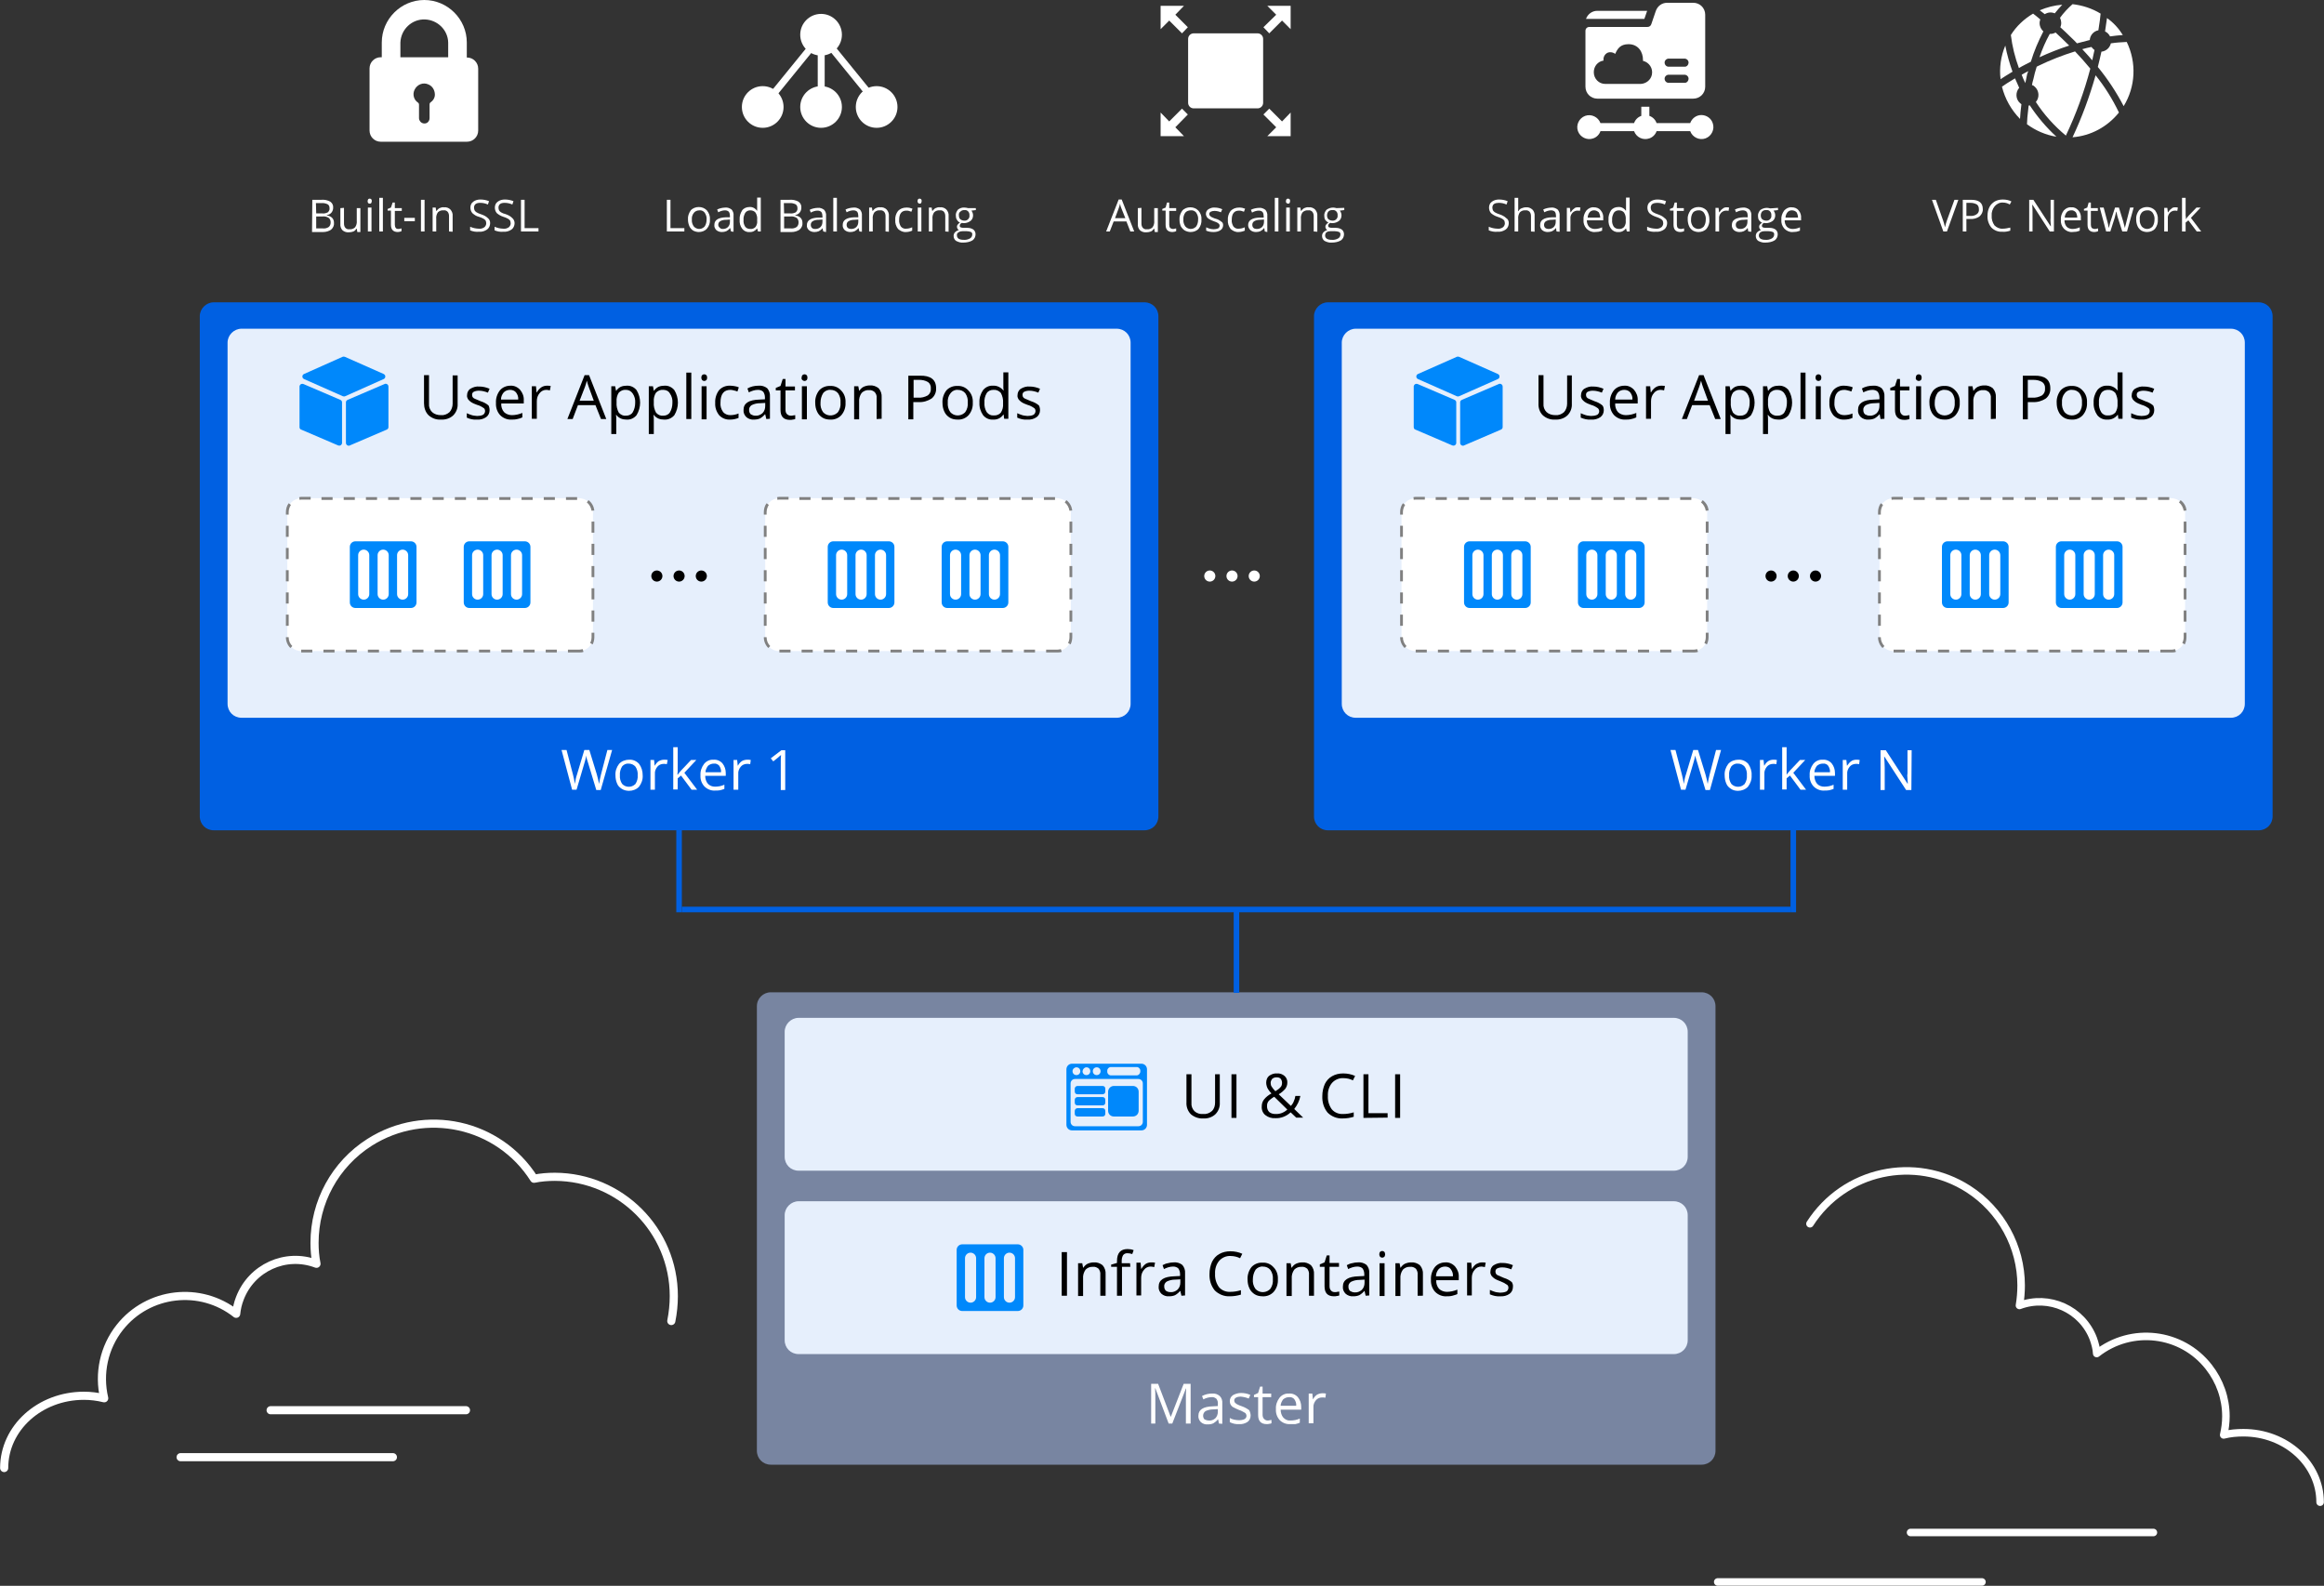 <?xml version="1.0" encoding="utf-8"?>
<!-- Generator: Adobe Illustrator 22.1.0, SVG Export Plug-In . SVG Version: 6.00 Build 0)  -->
<svg version="1.1" id="_x31_65a683f-bbc5-45f3-9ae7-4fe5f6e07437"
	 xmlns="http://www.w3.org/2000/svg" xmlns:xlink="http://www.w3.org/1999/xlink" x="0px" y="0px" viewBox="0 0 836.4 570.7"
	 style="enable-background:new 0 0 836.4 570.7;" xml:space="preserve">
<rect x="0" y="0" width="836.4" height="570.7" fill="#333333" stroke="none"/>
<style type="text/css">
	.st0{fill:#0060E2;}
	.st1{fill:#E6EFFC;}
	.st2{fill:#0088FB;}
	.st3{fill:#FFFFFF;}
	.st4{fill:#808080;}
	.st5{fill:#7885A1;}
	.st6{fill:none;stroke:#FFFFFF;stroke-width:2.93;stroke-linecap:round;stroke-linejoin:round;}
	.st7{fill:none;stroke:#FFFFFF;stroke-width:2.71;stroke-linecap:round;stroke-linejoin:round;}
</style>
<title>kube ai</title>
<path class="st0" d="M76.9,108.8h335c2.8,0,5,2.2,5,5v180c0,2.8-2.2,5-5,5h-335c-2.8,0-5-2.2-5-5v-180
	C71.9,111.1,74.2,108.8,76.9,108.8z"/>
<path class="st1" d="M86.9,118.3h315c2.8,0,5,2.2,5,5v130c0,2.8-2.2,5-5,5h-315c-2.8,0-5-2.2-5-5v-130
	C81.9,120.6,84.2,118.3,86.9,118.3z"/>
<path d="M164.7,135.1v10.2c0.1,1.6-0.5,3.1-1.6,4.2c-1.2,1.1-2.8,1.6-4.5,1.5c-1.6,0.1-3.2-0.5-4.4-1.6c-1.1-1.1-1.6-2.7-1.6-4.3
	v-10.1h1.8v10.3c-0.1,1.1,0.3,2.2,1.1,3c0.9,0.8,2,1.1,3.2,1.1c1.1,0.1,2.2-0.3,3.1-1.1c0.7-0.8,1.1-1.9,1.1-3v-10.2H164.7z"/>
<path d="M176.2,147.6c0,1-0.4,1.9-1.2,2.5c-1,0.7-2.2,1-3.4,0.9c-1.3,0.1-2.5-0.2-3.6-0.7v-1.6c0.6,0.3,1.2,0.5,1.8,0.7
	c0.6,0.2,1.2,0.2,1.9,0.3c0.7,0,1.5-0.1,2.1-0.4c0.7-0.4,1-1.4,0.6-2.1c-0.1-0.2-0.2-0.3-0.4-0.4c-0.7-0.5-1.5-0.9-2.3-1.1
	c-0.8-0.3-1.6-0.6-2.3-1.1c-0.4-0.3-0.7-0.6-1-1c-0.2-0.4-0.4-0.9-0.3-1.4c0-0.9,0.4-1.8,1.2-2.3c1-0.6,2.1-0.9,3.2-0.8
	c1.3,0,2.5,0.3,3.7,0.8l-0.6,1.4c-1-0.4-2.1-0.7-3.2-0.7c-0.7,0-1.3,0.1-1.9,0.4c-0.4,0.2-0.6,0.6-0.6,1.1c0,0.3,0.1,0.6,0.2,0.8
	c0.2,0.3,0.5,0.5,0.8,0.6c0.7,0.3,1.4,0.6,2.1,0.9c1,0.3,2,0.8,2.8,1.5C176,146.2,176.2,146.9,176.2,147.6z"/>
<path d="M184.1,151c-1.5,0.1-3-0.5-4.1-1.6c-1.1-1.2-1.6-2.8-1.5-4.4c-0.1-1.6,0.4-3.2,1.4-4.5c0.9-1.1,2.3-1.7,3.8-1.7
	c1.3-0.1,2.6,0.5,3.5,1.5c0.9,1.1,1.4,2.4,1.3,3.8v1.1h-8.1c-0.1,1.1,0.3,2.3,1,3.1c0.7,0.7,1.8,1.1,2.8,1.1c1.3,0,2.6-0.3,3.8-0.8
	v1.6c-0.6,0.3-1.2,0.5-1.8,0.6C185.4,151,184.7,151,184.1,151z M183.6,140.3c-0.9,0-1.7,0.3-2.3,0.9c-0.6,0.7-1,1.6-1,2.6h6.2
	c0.1-0.9-0.2-1.8-0.8-2.6C185.2,140.6,184.4,140.3,183.6,140.3L183.6,140.3z"/>
<path d="M196.8,138.8c0.5,0,0.9,0,1.4,0.1l-0.3,1.6c-0.4-0.1-0.9-0.2-1.3-0.2c-0.9,0-1.8,0.4-2.4,1.2c-0.7,0.8-1,1.8-1,2.9v6.3h-1.8
	V139h1.5l0.2,2.2h0.1c0.4-0.7,0.9-1.3,1.6-1.8C195.4,139,196.1,138.8,196.8,138.8z"/>
<path d="M216.3,150.8l-2-5H208l-1.9,5h-1.9l6.2-15.8h1.6l6.2,15.8H216.3z M213.7,144.2l-1.8-4.9c-0.2-0.6-0.5-1.4-0.7-2.3
	c-0.2,0.8-0.4,1.5-0.7,2.3l-1.9,4.9H213.7z"/>
<path d="M225.5,151c-0.7,0-1.4-0.1-2.1-0.4c-0.6-0.3-1.2-0.7-1.6-1.3h-0.1c0.1,0.7,0.1,1.3,0.1,2v4.9H220V139h1.4l0.3,1.6h0.1
	c0.4-0.6,1-1.1,1.6-1.4c0.7-0.3,1.4-0.4,2.1-0.4c1.4-0.1,2.7,0.5,3.6,1.6c1.7,2.8,1.7,6.2,0,9C228.2,150.5,226.9,151.1,225.5,151z
	 M225.3,140.3c-1-0.1-1.9,0.3-2.6,1c-0.6,0.9-0.9,2.1-0.8,3.2v0.4c-0.1,1.2,0.2,2.5,0.8,3.6c0.7,0.8,1.6,1.2,2.6,1.1
	c1,0,1.9-0.4,2.4-1.2c0.6-1,0.9-2.2,0.9-3.4c0.1-1.2-0.2-2.4-0.9-3.4C227.1,140.7,226.2,140.3,225.3,140.3L225.3,140.3z"/>
<path d="M239,151c-0.7,0-1.4-0.1-2.1-0.4c-0.6-0.3-1.2-0.7-1.6-1.3h-0.1c0.1,0.7,0.1,1.3,0.1,2v4.9h-1.8V139h1.5l0.3,1.6h0.1
	c0.4-0.6,1-1.1,1.6-1.4c0.7-0.3,1.4-0.4,2.1-0.4c1.4-0.1,2.7,0.5,3.6,1.6c1.7,2.8,1.7,6.2,0,9C241.8,150.5,240.4,151.1,239,151z
	 M238.7,140.3c-1-0.1-1.9,0.3-2.6,1c-0.6,0.9-0.9,2.1-0.8,3.2v0.4c-0.1,1.2,0.2,2.5,0.8,3.6c0.7,0.8,1.6,1.2,2.6,1.1
	c1,0,1.9-0.4,2.4-1.2c0.6-1,0.9-2.2,0.9-3.4c0.1-1.2-0.2-2.4-0.9-3.4C240.6,140.7,239.7,140.3,238.7,140.3L238.7,140.3z"/>
<path d="M248.8,150.8H247v-16.7h1.8V150.8z"/>
<path d="M252.4,135.9c0-0.3,0.1-0.7,0.3-0.9c0.4-0.4,1.1-0.4,1.5,0c0.2,0.2,0.3,0.6,0.3,0.9c0,0.3-0.1,0.7-0.3,0.9
	c-0.2,0.2-0.5,0.3-0.7,0.3c-0.3,0-0.6-0.1-0.8-0.3C252.5,136.5,252.4,136.2,252.4,135.9z M254.3,150.9h-1.8V139h1.8V150.9z"/>
<path d="M262.8,151c-1.5,0.1-3-0.5-4-1.6c-1-1.3-1.5-2.8-1.4-4.4c-0.1-1.6,0.4-3.3,1.4-4.6c1-1.1,2.5-1.7,4.1-1.6
	c0.6,0,1.1,0.1,1.7,0.2c0.5,0.1,0.9,0.2,1.3,0.4l-0.5,1.5c-0.4-0.2-0.9-0.3-1.3-0.4c-0.4-0.1-0.8-0.2-1.2-0.2
	c-2.4,0-3.6,1.5-3.6,4.6c-0.1,1.2,0.2,2.3,0.9,3.3c0.6,0.8,1.6,1.2,2.6,1.2c1,0,2.1-0.2,3-0.6v1.6C264.8,150.8,263.8,151,262.8,151z
	"/>
<path d="M275.8,150.8l-0.4-1.7h-0.1c-0.5,0.6-1.1,1.1-1.8,1.5c-0.7,0.3-1.4,0.4-2.2,0.4c-1,0.1-2-0.3-2.7-0.9
	c-0.7-0.7-1.1-1.6-1-2.6c0-2.4,1.9-3.6,5.7-3.7l2-0.1V143c0-0.7-0.2-1.4-0.6-2c-0.5-0.5-1.2-0.7-1.9-0.7c-1.2,0-2.3,0.4-3.3,0.9
	l-0.5-1.4c1.2-0.7,2.6-1,4-1c1.1-0.1,2.2,0.2,3.1,0.9c0.7,0.8,1.1,1.9,1,3v8L275.8,150.8z M271.8,149.6c1,0.1,1.9-0.3,2.6-0.9
	c0.7-0.7,1-1.6,1-2.6V145l-1.8,0.1c-1.1,0-2.1,0.2-3.1,0.7c-0.6,0.4-1,1.1-0.9,1.8c0,0.6,0.2,1.1,0.6,1.5
	C270.7,149.4,271.3,149.6,271.8,149.6L271.8,149.6z"/>
<path d="M284.6,149.6c0.3,0,0.6,0,0.9-0.1c0.2,0,0.5-0.1,0.7-0.1v1.4c-0.3,0.1-0.6,0.2-0.9,0.2c-0.3,0.1-0.7,0.1-1,0.1
	c-2.3,0-3.4-1.2-3.4-3.6v-7h-1.7v-0.9l1.7-0.7l0.8-2.5h1v2.7h3.4v1.4h-3.4v6.9c0,0.6,0.1,1.2,0.5,1.6
	C283.6,149.4,284.1,149.6,284.6,149.6z"/>
<path d="M288.5,135.9c0-0.3,0.1-0.7,0.3-0.9c0.4-0.4,1.1-0.4,1.5,0c0.2,0.2,0.3,0.6,0.3,0.9c0,0.3-0.1,0.7-0.3,0.9
	c-0.2,0.2-0.5,0.3-0.7,0.3c-0.3,0-0.6-0.1-0.8-0.3C288.5,136.5,288.4,136.2,288.5,135.9z M290.4,150.9h-1.8V139h1.8V150.9z"/>
<path d="M304.3,144.9c0.1,1.6-0.4,3.2-1.5,4.5c-1,1.1-2.5,1.7-4,1.6c-1,0-2-0.2-2.8-0.7c-0.8-0.5-1.5-1.2-1.9-2.1
	c-0.5-1-0.7-2.1-0.7-3.2c-0.1-1.6,0.4-3.2,1.4-4.5c1-1.1,2.5-1.7,4-1.6c1.5-0.1,2.9,0.5,3.9,1.6
	C303.9,141.7,304.4,143.3,304.3,144.9z M295.3,144.9c-0.1,1.2,0.2,2.4,0.9,3.4c1.3,1.5,3.6,1.6,5.1,0.3c0.1-0.1,0.2-0.2,0.3-0.3
	c0.7-1,1-2.2,0.9-3.4c0.1-1.2-0.2-2.4-0.9-3.4c-0.7-0.8-1.6-1.2-2.7-1.2c-1-0.1-2,0.4-2.6,1.1C295.6,142.5,295.3,143.7,295.3,144.9
	L295.3,144.9z"/>
<path d="M315.5,150.8v-7.6c0.1-0.8-0.2-1.5-0.7-2.1c-0.6-0.5-1.3-0.8-2-0.7c-1-0.1-2,0.3-2.7,1c-0.7,1-1,2.1-0.9,3.3v6.2h-1.8V139
	h1.5l0.3,1.6h0.1c0.4-0.6,0.9-1.1,1.5-1.4c0.7-0.3,1.4-0.5,2.2-0.5c1.2-0.1,2.3,0.3,3.2,1c0.8,0.9,1.2,2.1,1.1,3.3v7.7L315.5,150.8z
	"/>
<path d="M336.9,139.7c0.1,1.4-0.5,2.8-1.6,3.7c-1.4,0.9-3,1.4-4.7,1.3h-1.9v6.2h-1.8v-15.7h4.1C334.9,135.1,336.9,136.6,336.9,139.7
	z M328.8,143.1h1.6c1.2,0.1,2.4-0.2,3.5-0.8c0.8-0.6,1.2-1.5,1.1-2.5c0.1-0.9-0.3-1.8-1-2.3c-1-0.6-2.1-0.8-3.2-0.8h-2L328.8,143.1z
	"/>
<path d="M350.1,144.9c0.1,1.6-0.4,3.2-1.5,4.5c-1,1.1-2.5,1.7-4,1.6c-1,0-2-0.2-2.8-0.7c-0.8-0.5-1.5-1.2-1.9-2.1
	c-0.5-1-0.7-2.1-0.7-3.2c-0.1-1.6,0.4-3.2,1.4-4.5c1-1.1,2.5-1.7,4-1.6c1.5-0.1,2.9,0.5,3.9,1.6
	C349.7,141.7,350.2,143.3,350.1,144.9z M341.1,144.9c-0.1,1.2,0.2,2.4,0.9,3.4c1.3,1.5,3.6,1.6,5.1,0.3c0.1-0.1,0.2-0.2,0.3-0.3
	c0.7-1,1-2.2,0.9-3.4c0.1-1.2-0.2-2.4-0.9-3.4c-0.7-0.8-1.6-1.2-2.7-1.2c-1-0.1-2,0.4-2.6,1.2C341.3,142.5,341,143.7,341.1,144.9
	L341.1,144.9z"/>
<path d="M361.2,149.2h-0.1c-0.8,1.2-2.2,1.9-3.7,1.8c-1.4,0.1-2.7-0.5-3.6-1.6c-0.9-1.3-1.4-2.9-1.3-4.5c-0.1-1.6,0.4-3.2,1.3-4.5
	c0.9-1.1,2.2-1.7,3.6-1.6c1.4-0.1,2.8,0.6,3.7,1.7h0.1l-0.1-0.9v-0.8v-4.8h1.8v16.7h-1.5L361.2,149.2z M357.6,149.5
	c1,0.1,2-0.3,2.6-1c0.6-0.9,0.9-2.1,0.8-3.2V145c0.1-1.2-0.2-2.5-0.8-3.6c-0.7-0.8-1.7-1.2-2.7-1.1c-1,0-1.9,0.4-2.4,1.2
	c-0.6,1-0.9,2.2-0.8,3.4c-0.1,1.2,0.2,2.4,0.8,3.4C355.8,149.2,356.7,149.6,357.6,149.5L357.6,149.5z"/>
<path d="M374.3,147.6c0,1-0.4,1.9-1.2,2.5c-1,0.7-2.2,1-3.4,0.9c-1.3,0.1-2.5-0.2-3.6-0.7v-1.6c0.6,0.3,1.2,0.5,1.8,0.7
	c0.6,0.2,1.2,0.2,1.9,0.3c0.7,0,1.5-0.1,2.1-0.4c0.7-0.4,1-1.4,0.6-2.1c-0.1-0.2-0.2-0.3-0.4-0.4c-0.7-0.5-1.5-0.9-2.3-1.1
	c-0.8-0.3-1.6-0.6-2.3-1.1c-0.4-0.3-0.7-0.6-1-1c-0.2-0.4-0.4-0.9-0.3-1.4c0-0.9,0.4-1.8,1.2-2.3c1-0.6,2.1-0.9,3.2-0.8
	c1.3,0,2.5,0.3,3.7,0.8l-0.6,1.4c-1-0.4-2.1-0.7-3.2-0.7c-0.7,0-1.3,0.1-1.9,0.4c-0.4,0.2-0.6,0.6-0.6,1.1c0,0.3,0.1,0.6,0.2,0.8
	c0.2,0.3,0.5,0.5,0.8,0.6c0.7,0.3,1.4,0.6,2.1,0.9c1,0.3,2,0.8,2.8,1.5C374.1,146.2,374.3,146.9,374.3,147.6z"/>
<path class="st2" d="M122.5,143.9l-13.3-5.7c-0.5-0.2-1.1,0-1.3,0.5c-0.1,0.1-0.1,0.3-0.1,0.4v14.6c0,0.4,0.2,0.8,0.6,0.9l13.3,5.7
	c0.5,0.2,1.1,0,1.3-0.5c0.1-0.1,0.1-0.3,0.1-0.4v-14.6C123.1,144.4,122.9,144.1,122.5,143.9z"/>
<path class="st2" d="M139.8,139.1c0-0.6-0.5-1-1-1c-0.1,0-0.3,0-0.4,0.1l-13.3,5.7c-0.4,0.2-0.6,0.5-0.6,0.9v14.6c0,0.6,0.5,1,1,1
	c0.1,0,0.3,0,0.4-0.1l13.3-5.7c0.4-0.2,0.6-0.5,0.6-0.9L139.8,139.1z"/>
<path class="st2" d="M138.1,134.6l-14-6.2c-0.3-0.1-0.6-0.1-0.8,0l-13.9,6.2c-0.5,0.2-0.7,0.8-0.5,1.3c0.1,0.2,0.3,0.4,0.5,0.5
	l14,6.2c0.3,0.1,0.6,0.1,0.8,0l13.9-6.2c0.5-0.2,0.7-0.8,0.5-1.3C138.5,134.9,138.3,134.7,138.1,134.6z"/>
<path class="st3" d="M108.4,179.3h100c2.8,0,5,2.2,5,5v45c0,2.8-2.2,5-5,5h-100c-2.8,0-5-2.2-5-5v-45
	C103.4,181.5,105.7,179.3,108.4,179.3z"/>
<path class="st4" d="M208.4,234.8h-4v-1h4c0.4,0,0.9-0.1,1.3-0.2l0.3,1C209.5,234.8,209,234.8,208.4,234.8z M200.4,234.8h-4v-1h4
	V234.8z M192.4,234.8h-4v-1h4V234.8z M184.4,234.8h-4v-1h4V234.8z M176.4,234.8h-4v-1h4V234.8z M168.4,234.8h-4v-1h4V234.8z
	 M160.4,234.8h-4v-1h4V234.8z M152.4,234.8h-4v-1h4V234.8z M144.4,234.8h-4v-1h4V234.8z M136.4,234.8h-4v-1h4V234.8z M128.4,234.8
	h-4v-1h4V234.8z M120.4,234.8h-4v-1h4V234.8z M112.4,234.8h-4v-1h4V234.8z M104.5,233.2c-1-1-1.6-2.4-1.6-3.8v-0.1h1v0.1
	c0,1.2,0.5,2.3,1.3,3.1L104.5,233.2z M213.3,231.9l-0.9-0.5c0.3-0.6,0.5-1.3,0.5-2.1v-1.6h1v1.6
	C213.9,230.2,213.7,231.1,213.3,231.9z M103.9,225.2h-1v-4h1V225.2z M213.9,223.7h-1v-4h1V223.7z M103.9,217.2h-1v-4h1V217.2z
	 M213.9,215.7h-1v-4h1V215.7z M103.9,209.2h-1v-4h1V209.2z M213.9,207.7h-1v-4h1V207.7z M103.9,201.2h-1v-4h1V201.2z M213.9,199.7
	h-1v-4h1V199.7z M103.9,193.2h-1v-4h1V193.2z M213.9,191.7h-1v-4h1V191.7z M103.9,185.2h-1v-0.9c0-1.1,0.3-2.3,1-3.2l0.8,0.6
	c-0.5,0.8-0.8,1.7-0.8,2.6L103.9,185.2z M212.9,183.8c-0.2-1.2-0.8-2.3-1.7-3l0.6-0.8c1.2,0.9,1.9,2.2,2.1,3.7L212.9,183.8z
	 M107.8,179.9l-0.1-1c0.3,0,0.5-0.1,0.8-0.1h3.3v1h-3.3C108.2,179.8,108,179.8,107.8,179.9L107.8,179.9z M207.7,179.9h-4v-1h4V179.9
	z M199.7,179.9h-4v-1h4V179.9z M191.7,179.9h-4v-1h4V179.9z M183.7,179.9h-4v-1h4V179.9z M175.7,179.9h-4v-1h4V179.9z M167.7,179.9
	h-4v-1h4V179.9z M159.7,179.9h-4v-1h4V179.9z M151.7,179.9h-4v-1h4V179.9z M143.7,179.9h-4v-1h4V179.9z M135.7,179.9h-4v-1h4V179.9z
	 M127.7,179.9h-4v-1h4V179.9z M119.7,179.9h-4v-1h4V179.9z"/>
<path class="st2" d="M147.9,194.8h-20c-1.1,0-2,0.9-2,2v20c0,1.1,0.9,2,2,2h20c1.1,0,2-0.9,2-2v-20
	C149.9,195.7,149,194.8,147.9,194.8z M132.9,213.8c0,1.1-0.9,2-2,2s-2-0.9-2-2v-14c0-1.1,0.9-2,2-2s2,0.9,2,2V213.8z M139.9,213.8
	c0,1.1-0.9,2-2,2s-2-0.9-2-2v-14c0-1.1,0.9-2,2-2s2,0.9,2,2V213.8z M146.9,213.8c0,1.1-0.9,2-2,2s-2-0.9-2-2v-14c0-1.1,0.9-2,2-2
	s2,0.9,2,2V213.8z"/>
<path class="st2" d="M188.9,194.8h-20c-1.1,0-2,0.9-2,2v20c0,1.1,0.9,2,2,2h20c1.1,0,2-0.9,2-2v-20
	C190.9,195.7,190,194.8,188.9,194.8z M173.9,213.8c0,1.1-0.9,2-2,2s-2-0.9-2-2v-14c0-1.1,0.9-2,2-2s2,0.9,2,2V213.8z M180.9,213.8
	c0,1.1-0.9,2-2,2s-2-0.9-2-2v-14c0-1.1,0.9-2,2-2s2,0.9,2,2V213.8z M187.9,213.8c0,1.1-0.9,2-2,2s-2-0.9-2-2v-14c0-1.1,0.9-2,2-2
	s2,0.9,2,2V213.8z"/>
<path class="st3" d="M280.4,179.3h100c2.8,0,5,2.2,5,5v45c0,2.8-2.2,5-5,5h-100c-2.8,0-5-2.2-5-5v-45
	C275.4,181.5,277.7,179.3,280.4,179.3z"/>
<path class="st4" d="M380.5,234.8h-4v-1h4c0.4,0,0.9-0.1,1.3-0.2l0.3,1C381.5,234.8,381,234.8,380.5,234.8z M372.5,234.8h-4v-1h4
	V234.8z M364.5,234.8h-4v-1h4V234.8z M356.5,234.8h-4v-1h4V234.8z M348.5,234.8h-4v-1h4V234.8z M340.5,234.8h-4v-1h4V234.8z
	 M332.5,234.8h-4v-1h4V234.8z M324.5,234.8h-4v-1h4V234.8z M316.5,234.8h-4v-1h4V234.8z M308.5,234.8h-4v-1h4V234.8z M300.5,234.8
	h-4v-1h4V234.8z M292.5,234.8h-4v-1h4V234.8z M284.5,234.8h-4v-1h4V234.8z M276.5,233.2c-1-1-1.6-2.4-1.6-3.8v-0.1h1v0.1
	c0,1.2,0.5,2.3,1.3,3.1L276.5,233.2z M385.3,231.9l-0.9-0.5c0.3-0.6,0.5-1.3,0.5-2.1v-1.6h1v1.6
	C385.9,230.2,385.7,231.1,385.3,231.9z M275.9,225.2h-1v-4h1V225.2z M385.9,223.7h-1v-4h1V223.7z M275.9,217.2h-1v-4h1V217.2z
	 M385.9,215.7h-1v-4h1V215.7z M275.9,209.2h-1v-4h1V209.2z M385.9,207.7h-1v-4h1V207.7z M275.9,201.2h-1v-4h1V201.2z M385.9,199.7
	h-1v-4h1V199.7z M275.9,193.2h-1v-4h1V193.2z M385.9,191.7h-1v-4h1V191.7z M275.9,185.2h-1v-0.9c0-1.1,0.3-2.3,1-3.2l0.8,0.6
	c-0.5,0.8-0.8,1.7-0.8,2.6L275.9,185.2z M384.9,183.8c-0.2-1.2-0.8-2.3-1.7-3l0.6-0.8c1.2,0.9,1.9,2.2,2.1,3.7L384.9,183.8z
	 M279.8,179.9l-0.1-1c0.3,0,0.5-0.1,0.8-0.1h3.3v1h-3.3C280.2,179.8,280,179.8,279.8,179.9L279.8,179.9z M379.7,179.9h-4v-1h4V179.9
	z M371.7,179.9h-4v-1h4V179.9z M363.7,179.9h-4v-1h4V179.9z M355.7,179.9h-4v-1h4V179.9z M347.7,179.9h-4v-1h4V179.9z M339.7,179.9
	h-4v-1h4V179.9z M331.7,179.9h-4v-1h4V179.9z M323.7,179.9h-4v-1h4V179.9z M315.7,179.9h-4v-1h4V179.9z M307.7,179.9h-4v-1h4V179.9z
	 M299.7,179.9h-4v-1h4V179.9z M291.7,179.9h-4v-1h4V179.9z"/>
<path class="st2" d="M319.9,194.8h-20c-1.1,0-2,0.9-2,2v20c0,1.1,0.9,2,2,2h20c1.1,0,2-0.9,2-2v-20
	C321.9,195.7,321,194.8,319.9,194.8z M304.9,213.8c0,1.1-0.9,2-2,2s-2-0.9-2-2v-14c0-1.1,0.9-2,2-2s2,0.9,2,2V213.8z M311.9,213.8
	c0,1.1-0.9,2-2,2s-2-0.9-2-2v-14c0-1.1,0.9-2,2-2s2,0.9,2,2V213.8z M318.9,213.8c0,1.1-0.9,2-2,2s-2-0.9-2-2v-14c0-1.1,0.9-2,2-2
	s2,0.9,2,2V213.8z"/>
<path class="st2" d="M360.9,194.8h-20c-1.1,0-2,0.9-2,2v20c0,1.1,0.9,2,2,2h20c1.1,0,2-0.9,2-2v-20
	C362.9,195.7,362,194.8,360.9,194.8z M345.9,213.8c0,1.1-0.9,2-2,2s-2-0.9-2-2v-14c0-1.1,0.9-2,2-2s2,0.9,2,2V213.8z M352.9,213.8
	c0,1.1-0.9,2-2,2s-2-0.9-2-2v-14c0-1.1,0.9-2,2-2s2,0.9,2,2V213.8z M359.9,213.8c0,1.1-0.9,2-2,2s-2-0.9-2-2v-14c0-1.1,0.9-2,2-2
	s2,0.9,2,2V213.8z"/>
<circle cx="236.4" cy="207.3" r="2"/>
<circle cx="244.4" cy="207.3" r="2"/>
<circle cx="252.4" cy="207.3" r="2"/>
<circle class="st3" cx="435.4" cy="207.3" r="2"/>
<circle class="st3" cx="443.4" cy="207.3" r="2"/>
<circle class="st3" cx="451.4" cy="207.3" r="2"/>
<path class="st3" d="M216.2,284.3h-1.6l-2.9-9.6c-0.1-0.4-0.3-1-0.5-1.6c-0.1-0.4-0.2-0.8-0.2-1.2c-0.2,1-0.4,1.9-0.7,2.8l-2.8,9.5
	h-1.6l-3.8-14.3h1.8l2.3,8.8c0.3,1.1,0.5,2.2,0.7,3.4c0.2-1.2,0.4-2.4,0.8-3.5l2.6-8.7h1.8l2.7,8.8c0.3,1.1,0.6,2.3,0.8,3.4
	c0.2-1.1,0.4-2.3,0.7-3.4l2.3-8.8h1.7L216.2,284.3z"/>
<path class="st3" d="M231.3,279c0.1,1.5-0.4,2.9-1.3,4.1c-0.9,1-2.3,1.5-3.6,1.5c-0.9,0-1.8-0.2-2.6-0.7c-0.8-0.5-1.4-1.1-1.7-1.9
	c-0.4-0.9-0.6-1.9-0.6-3c-0.1-1.5,0.4-2.9,1.3-4.1c0.9-1,2.3-1.5,3.6-1.5c1.4-0.1,2.7,0.5,3.6,1.5
	C230.9,276.1,231.3,277.5,231.3,279z M223.1,279c-0.1,1.1,0.2,2.2,0.8,3.1c1.2,1.3,3.3,1.4,4.6,0.2c0.1-0.1,0.2-0.1,0.2-0.2
	c0.6-0.9,0.9-2,0.8-3.1c0.1-1.1-0.2-2.2-0.8-3.1c-0.6-0.7-1.5-1.1-2.4-1.1c-0.9-0.1-1.8,0.3-2.4,1C223.3,276.8,223,277.9,223.1,279z
	"/>
<path class="st3" d="M239,273.4c0.4,0,0.9,0,1.3,0.1L240,275c-0.4-0.1-0.8-0.1-1.2-0.1c-0.9,0-1.7,0.4-2.2,1c-0.6,0.7-1,1.7-0.9,2.6
	v5.7h-1.6v-10.7h1.3l0.2,2h0.1c0.3-0.6,0.8-1.2,1.4-1.6C237.7,273.6,238.3,273.4,239,273.4z"/>
<path class="st3" d="M243.9,278.8c0.4-0.5,0.8-1.1,1.3-1.6l3.5-3.7h1.9l-4.3,4.6l4.6,6.1h-2l-3.8-5.1l-1.2,1v4h-1.6v-15.2h1.6v8.1
	c0,0.4,0,0.9-0.1,1.7L243.9,278.8z"/>
<path class="st3" d="M257.3,284.5c-1.4,0.1-2.8-0.5-3.8-1.5c-1-1.1-1.5-2.5-1.4-4c-0.1-1.5,0.4-2.9,1.3-4.1c0.8-1,2.1-1.6,3.4-1.5
	c1.2-0.1,2.4,0.4,3.2,1.3c0.8,1,1.2,2.2,1.2,3.5v1h-7.4c0,1,0.3,2.1,1,2.9c0.7,0.7,1.6,1,2.5,1c1.2,0,2.3-0.2,3.4-0.7v1.5
	c-0.5,0.2-1.1,0.4-1.6,0.5C258.6,284.5,257.9,284.5,257.3,284.5z M256.9,274.8c-0.8,0-1.5,0.3-2.1,0.8c-0.5,0.7-0.9,1.5-0.9,2.3h5.6
	c0.1-0.8-0.2-1.7-0.7-2.4C258.3,275,257.6,274.7,256.9,274.8L256.9,274.8z"/>
<path class="st3" d="M268.9,273.4c0.4,0,0.9,0,1.3,0.1l-0.2,1.5c-0.4-0.1-0.8-0.1-1.2-0.1c-0.9,0-1.7,0.4-2.2,1
	c-0.6,0.7-1,1.7-0.9,2.6v5.7H264v-10.7h1.3l0.2,2h0.1c0.3-0.6,0.8-1.2,1.4-1.6C267.5,273.6,268.2,273.4,268.9,273.4z"/>
<path class="st3" d="M282.6,284.3H281v-10.2c0-0.8,0-1.6,0.1-2.4l-0.5,0.4c-0.2,0.2-0.9,0.8-2.3,1.9l-0.9-1.1l3.8-2.9h1.4
	L282.6,284.3z"/>
<path class="st0" d="M477.9,108.8h335c2.8,0,5,2.2,5,5v180c0,2.8-2.2,5-5,5h-335c-2.8,0-5-2.2-5-5v-180
	C472.9,111.1,475.2,108.8,477.9,108.8z"/>
<path class="st1" d="M487.9,118.3h315c2.8,0,5,2.2,5,5v130c0,2.8-2.2,5-5,5h-315c-2.8,0-5-2.2-5-5v-130
	C482.9,120.6,485.2,118.3,487.9,118.3z"/>
<path d="M565.7,135.1v10.2c0.1,1.6-0.5,3.1-1.6,4.2c-1.2,1.1-2.8,1.6-4.5,1.5c-1.6,0.1-3.2-0.5-4.4-1.6c-1.1-1.1-1.6-2.7-1.5-4.3
	v-10.1h1.8v10.3c-0.1,1.1,0.3,2.2,1.1,3c0.9,0.8,2,1.1,3.2,1.1c1.1,0.1,2.2-0.3,3.1-1.1c0.7-0.8,1.1-1.9,1.1-3v-10.2H565.7z"/>
<path d="M577.2,147.6c0,1-0.4,1.9-1.2,2.5c-1,0.7-2.2,1-3.4,0.9c-1.3,0.1-2.5-0.2-3.7-0.7v-1.6c0.6,0.3,1.2,0.5,1.8,0.7
	c0.6,0.2,1.2,0.2,1.9,0.3c0.7,0,1.5-0.1,2.2-0.4c0.7-0.4,1-1.4,0.5-2.1c-0.1-0.2-0.2-0.3-0.4-0.4c-0.7-0.5-1.5-0.9-2.3-1.1
	c-0.8-0.3-1.6-0.6-2.3-1.1c-0.4-0.3-0.7-0.6-1-1c-0.2-0.4-0.4-0.9-0.3-1.4c0-0.9,0.4-1.8,1.2-2.3c1-0.6,2.1-0.9,3.2-0.8
	c1.3,0,2.5,0.3,3.7,0.8l-0.6,1.4c-1-0.4-2.1-0.7-3.2-0.7c-0.7,0-1.3,0.1-1.9,0.4c-0.4,0.2-0.6,0.6-0.6,1.1c0,0.3,0.1,0.6,0.2,0.8
	c0.2,0.3,0.5,0.5,0.8,0.6c0.7,0.3,1.4,0.6,2.1,0.9c1,0.3,2,0.8,2.8,1.5C577,146.2,577.2,146.9,577.2,147.6z"/>
<path d="M585,151c-1.5,0.1-3-0.5-4.1-1.6c-1.1-1.2-1.6-2.8-1.5-4.4c-0.1-1.6,0.4-3.2,1.4-4.5c0.9-1.1,2.3-1.7,3.8-1.7
	c1.3-0.1,2.6,0.5,3.5,1.5c0.9,1.1,1.4,2.4,1.3,3.8v1.1h-8.1c-0.1,1.1,0.3,2.3,1,3.1c0.7,0.7,1.8,1.1,2.8,1.1c1.3,0,2.6-0.3,3.8-0.8
	v1.6c-0.6,0.3-1.2,0.5-1.8,0.6C586.4,151,585.7,151,585,151z M584.6,140.3c-0.9,0-1.7,0.3-2.3,0.9c-0.6,0.7-1,1.6-1,2.6h6.2
	c0.1-0.9-0.2-1.8-0.8-2.6C586.2,140.6,585.4,140.3,584.6,140.3L584.6,140.3z"/>
<path d="M597.8,138.8c0.5,0,0.9,0,1.4,0.1l-0.3,1.6c-0.4-0.1-0.9-0.2-1.3-0.2c-0.9,0-1.8,0.4-2.4,1.2c-0.7,0.8-1,1.8-1,2.9v6.3h-1.8
	V139h1.5l0.2,2.2h0.1c0.4-0.7,0.9-1.3,1.6-1.8C596.4,139,597.1,138.8,597.8,138.8z"/>
<path d="M617.3,150.8l-2-5H609l-1.9,5h-1.8l6.2-15.8h1.6l6.2,15.8H617.3z M614.7,144.2l-1.8-4.9c-0.2-0.6-0.5-1.4-0.7-2.3
	c-0.2,0.8-0.4,1.5-0.7,2.3l-1.8,4.9H614.7z"/>
<path d="M626.5,151c-0.7,0-1.4-0.1-2.1-0.4c-0.6-0.3-1.2-0.7-1.6-1.3h-0.1c0.1,0.7,0.1,1.3,0.1,2v4.9H621V139h1.5l0.3,1.6h0.1
	c0.4-0.6,1-1.1,1.6-1.4c0.7-0.3,1.4-0.4,2.1-0.4c1.4-0.1,2.7,0.5,3.6,1.6c1.7,2.8,1.7,6.2,0,9C629.2,150.5,627.9,151.1,626.5,151z
	 M626.3,140.3c-1-0.1-1.9,0.3-2.6,1c-0.6,0.9-0.9,2.1-0.8,3.2v0.4c-0.1,1.2,0.2,2.5,0.8,3.6c0.7,0.8,1.6,1.2,2.7,1.1
	c1,0,1.9-0.4,2.4-1.2c0.6-1,0.9-2.2,0.9-3.4c0.1-1.2-0.2-2.4-0.9-3.4C628.1,140.7,627.2,140.3,626.3,140.3L626.3,140.3z"/>
<path d="M640,151c-0.7,0-1.4-0.1-2.1-0.4c-0.6-0.3-1.2-0.7-1.6-1.3h-0.1c0.1,0.7,0.1,1.3,0.1,2v4.9h-1.8V139h1.5l0.3,1.6h0.1
	c0.4-0.6,1-1.1,1.6-1.4c0.7-0.3,1.4-0.4,2.1-0.4c1.4-0.1,2.7,0.5,3.6,1.6c1.7,2.8,1.7,6.2,0,9C642.8,150.5,641.4,151.1,640,151z
	 M639.7,140.3c-1-0.1-1.9,0.3-2.6,1c-0.6,0.9-0.9,2.1-0.8,3.2v0.4c-0.1,1.2,0.2,2.5,0.8,3.6c0.7,0.8,1.6,1.2,2.7,1.1
	c1,0,1.9-0.4,2.4-1.2c0.6-1,0.9-2.2,0.9-3.4c0.1-1.2-0.2-2.4-0.9-3.4C641.6,140.7,640.7,140.3,639.7,140.3L639.7,140.3z"/>
<path d="M649.8,150.8H648v-16.7h1.8V150.8z"/>
<path d="M653.4,135.9c0-0.3,0.1-0.7,0.3-0.9c0.4-0.4,1.1-0.4,1.5,0c0.2,0.2,0.3,0.6,0.3,0.9c0,0.3-0.1,0.7-0.3,0.9
	c-0.2,0.2-0.5,0.3-0.7,0.3c-0.3,0-0.6-0.1-0.8-0.3C653.5,136.5,653.4,136.2,653.4,135.9z M655.3,150.9h-1.8V139h1.8V150.9z"/>
<path d="M663.8,151c-1.5,0.1-3-0.5-4-1.6c-1-1.3-1.5-2.8-1.4-4.4c-0.1-1.6,0.4-3.3,1.4-4.6c1-1.1,2.5-1.7,4-1.6
	c0.6,0,1.1,0.1,1.7,0.2c0.5,0.1,0.9,0.2,1.3,0.4l-0.5,1.5c-0.4-0.2-0.9-0.3-1.3-0.4c-0.4-0.1-0.8-0.2-1.2-0.2
	c-2.4,0-3.6,1.5-3.6,4.6c-0.1,1.2,0.2,2.3,0.9,3.3c0.6,0.8,1.6,1.2,2.6,1.2c1,0,2.1-0.2,3-0.6v1.6C665.8,150.8,664.8,151,663.8,151z
	"/>
<path d="M676.8,150.8l-0.3-1.7h-0.1c-0.5,0.6-1.1,1.1-1.8,1.5c-0.7,0.3-1.4,0.4-2.2,0.4c-1,0.1-2-0.3-2.7-0.9
	c-0.7-0.7-1.1-1.6-1-2.6c0-2.4,1.9-3.6,5.7-3.7l2-0.1V143c0-0.7-0.2-1.4-0.6-2c-0.5-0.5-1.2-0.7-1.9-0.7c-1.2,0-2.3,0.4-3.3,0.9
	l-0.5-1.4c1.2-0.7,2.6-1,4-1c1.1-0.1,2.2,0.2,3.1,0.9c0.7,0.8,1.1,1.9,1,3v8L676.8,150.8z M672.8,149.6c1,0.1,1.9-0.3,2.6-0.9
	c0.7-0.7,1-1.6,1-2.6V145l-1.8,0.1c-1.1,0-2.1,0.2-3.1,0.7c-0.6,0.4-1,1.1-0.9,1.8c0,0.6,0.2,1.1,0.6,1.5
	C671.7,149.4,672.3,149.6,672.8,149.6L672.8,149.6z"/>
<path d="M685.6,149.6c0.3,0,0.6,0,0.9-0.1c0.2,0,0.5-0.1,0.7-0.1v1.4c-0.3,0.1-0.6,0.2-0.8,0.2c-0.3,0.1-0.7,0.1-1,0.1
	c-2.3,0-3.4-1.2-3.4-3.6v-7h-1.7v-0.9l1.7-0.7l0.8-2.5h1v2.7h3.4v1.4h-3.4v6.9c0,0.6,0.1,1.2,0.5,1.6
	C684.6,149.4,685.1,149.6,685.6,149.6z"/>
<path d="M689.5,135.9c0-0.3,0.1-0.7,0.3-0.9c0.4-0.4,1.1-0.4,1.5,0c0.2,0.2,0.3,0.6,0.3,0.9c0,0.3-0.1,0.7-0.3,0.9
	c-0.2,0.2-0.5,0.3-0.7,0.3c-0.3,0-0.6-0.1-0.8-0.3C689.5,136.5,689.4,136.2,689.5,135.9z M691.4,150.9h-1.8V139h1.8V150.9z"/>
<path d="M705.3,144.9c0.1,1.6-0.4,3.2-1.5,4.5c-1,1.1-2.5,1.7-4,1.6c-1,0-2-0.2-2.8-0.7c-0.8-0.5-1.5-1.2-1.9-2.1
	c-0.5-1-0.7-2.1-0.7-3.2c-0.1-1.6,0.4-3.2,1.4-4.5c1-1.1,2.5-1.7,4-1.6c1.5-0.1,2.9,0.5,3.9,1.6
	C704.9,141.7,705.4,143.3,705.3,144.9z M696.3,144.9c-0.1,1.2,0.2,2.4,0.9,3.4c1.3,1.5,3.6,1.6,5.1,0.3c0.1-0.1,0.2-0.2,0.3-0.3
	c0.7-1,1-2.2,0.9-3.4c0.1-1.2-0.2-2.4-0.9-3.4c-0.7-0.8-1.6-1.2-2.7-1.2c-1-0.1-2,0.4-2.6,1.1C696.6,142.5,696.3,143.7,696.3,144.9
	L696.3,144.9z"/>
<path d="M716.5,150.8v-7.6c0.1-0.8-0.2-1.5-0.7-2.1c-0.6-0.5-1.3-0.8-2-0.7c-1-0.1-2,0.3-2.7,1c-0.7,1-1,2.1-0.9,3.3v6.2h-1.8V139
	h1.5l0.3,1.6h0.1c0.4-0.6,0.9-1.1,1.5-1.4c0.7-0.3,1.4-0.5,2.2-0.5c1.2-0.1,2.3,0.3,3.2,1c0.8,0.9,1.2,2.1,1.1,3.3v7.7L716.5,150.8z
	"/>
<path d="M737.9,139.7c0.1,1.4-0.5,2.8-1.6,3.7c-1.4,0.9-3,1.4-4.7,1.3h-1.8v6.2h-1.8v-15.7h4.1C735.9,135.1,737.9,136.6,737.9,139.7
	z M729.8,143.1h1.6c1.2,0.1,2.4-0.2,3.5-0.8c0.8-0.6,1.2-1.5,1.1-2.5c0.1-0.9-0.3-1.8-1-2.3c-1-0.6-2.1-0.8-3.2-0.8h-2L729.8,143.1z
	"/>
<path d="M751.1,144.9c0.1,1.6-0.4,3.2-1.5,4.5c-1,1.1-2.5,1.7-4,1.6c-1,0-2-0.2-2.8-0.7c-0.8-0.5-1.5-1.2-1.9-2.1
	c-0.5-1-0.7-2.1-0.7-3.2c-0.1-1.6,0.4-3.2,1.4-4.5c1-1.1,2.5-1.7,4-1.6c1.5-0.1,2.9,0.5,3.9,1.6
	C750.7,141.7,751.2,143.3,751.1,144.9z M742.1,144.9c-0.1,1.2,0.2,2.4,0.9,3.4c1.3,1.5,3.6,1.6,5.1,0.3c0.1-0.1,0.2-0.2,0.3-0.3
	c0.7-1,1-2.2,0.9-3.4c0.1-1.2-0.2-2.4-0.9-3.4c-0.7-0.8-1.6-1.2-2.7-1.2c-1-0.1-2,0.4-2.6,1.2C742.3,142.5,742,143.7,742.1,144.9
	L742.1,144.9z"/>
<path d="M762.2,149.2L762.2,149.2c-0.9,1.2-2.3,1.9-3.8,1.8c-1.4,0.1-2.7-0.5-3.6-1.6c-0.9-1.3-1.4-2.9-1.3-4.5
	c-0.1-1.6,0.4-3.2,1.3-4.5c0.9-1.1,2.2-1.7,3.6-1.6c1.4-0.1,2.8,0.6,3.7,1.7h0.1l-0.1-0.9v-0.8v-4.8h1.8v16.7h-1.5L762.2,149.2z
	 M758.6,149.5c1,0.1,2-0.3,2.7-1c0.6-0.9,0.9-2.1,0.8-3.2V145c0.1-1.2-0.2-2.5-0.8-3.6c-0.7-0.8-1.7-1.2-2.7-1.1
	c-1,0-1.9,0.4-2.4,1.2c-0.6,1-0.9,2.2-0.8,3.4c-0.1,1.2,0.2,2.4,0.8,3.4C756.8,149.2,757.7,149.6,758.6,149.5L758.6,149.5z"/>
<path d="M775.3,147.6c0,1-0.4,1.9-1.2,2.5c-1,0.7-2.2,1-3.4,0.9c-1.3,0.1-2.5-0.2-3.7-0.7v-1.6c0.6,0.3,1.2,0.5,1.8,0.7
	c0.6,0.2,1.2,0.2,1.9,0.3c0.7,0,1.5-0.1,2.2-0.4c0.7-0.4,1-1.4,0.6-2.1c-0.1-0.2-0.2-0.3-0.4-0.4c-0.7-0.5-1.5-0.9-2.3-1.1
	c-0.8-0.3-1.6-0.6-2.3-1.1c-0.4-0.3-0.7-0.6-1-1c-0.2-0.4-0.4-0.9-0.3-1.4c0-0.9,0.4-1.8,1.2-2.3c1-0.6,2.1-0.9,3.2-0.8
	c1.3,0,2.5,0.3,3.7,0.8l-0.6,1.4c-1-0.4-2.1-0.7-3.2-0.7c-0.7,0-1.3,0.1-1.9,0.4c-0.4,0.2-0.6,0.6-0.6,1.1c0,0.3,0.1,0.6,0.2,0.8
	c0.2,0.3,0.5,0.5,0.8,0.6c0.7,0.3,1.4,0.6,2.1,0.9c1,0.3,2,0.8,2.8,1.5C775.1,146.2,775.3,146.9,775.3,147.6z"/>
<path class="st2" d="M523.5,143.9l-13.3-5.7c-0.5-0.2-1.1,0-1.3,0.5c-0.1,0.1-0.1,0.3-0.1,0.4v14.6c0,0.4,0.2,0.8,0.6,0.9l13.3,5.7
	c0.5,0.2,1.1,0,1.3-0.5c0.1-0.1,0.1-0.3,0.1-0.4v-14.6C524.1,144.4,523.9,144.1,523.5,143.9z"/>
<path class="st2" d="M540.8,139.1c0-0.6-0.5-1-1-1c-0.1,0-0.3,0-0.4,0.1l-13.3,5.7c-0.4,0.2-0.6,0.5-0.6,0.9v14.6c0,0.6,0.5,1,1,1
	c0.1,0,0.3,0,0.4-0.1l13.3-5.7c0.4-0.2,0.6-0.5,0.6-0.9V139.1z"/>
<path class="st2" d="M539.1,134.6l-14-6.2c-0.3-0.1-0.6-0.1-0.8,0l-14,6.2c-0.5,0.2-0.7,0.8-0.5,1.3c0.1,0.2,0.3,0.4,0.5,0.5l14,6.2
	c0.3,0.1,0.6,0.1,0.8,0l14-6.2c0.5-0.2,0.7-0.8,0.5-1.3C539.5,134.9,539.3,134.7,539.1,134.6z"/>
<path class="st3" d="M509.4,179.3h100c2.8,0,5,2.2,5,5v45c0,2.8-2.2,5-5,5h-100c-2.8,0-5-2.2-5-5v-45
	C504.4,181.5,506.7,179.3,509.4,179.3z"/>
<path class="st4" d="M609.5,234.8h-4v-1h4c0.4,0,0.9-0.1,1.3-0.2l0.3,1C610.5,234.8,610,234.8,609.5,234.8z M601.5,234.8h-4v-1h4
	V234.8z M593.5,234.8h-4v-1h4V234.8z M585.5,234.8h-4v-1h4V234.8z M577.5,234.8h-4v-1h4V234.8z M569.5,234.8h-4v-1h4V234.8z
	 M561.5,234.8h-4v-1h4V234.8z M553.5,234.8h-4v-1h4V234.8z M545.5,234.8h-4v-1h4V234.8z M537.5,234.8h-4v-1h4V234.8z M529.5,234.8
	h-4v-1h4V234.8z M521.5,234.8h-4v-1h4V234.8z M513.5,234.8h-4v-1h4V234.8z M505.5,233.2c-1-1-1.6-2.4-1.6-3.8v-0.1h1v0.1
	c0,1.2,0.5,2.3,1.3,3.1L505.5,233.2z M614.3,231.9l-0.9-0.5c0.3-0.6,0.5-1.3,0.5-2.1v-1.6h1v1.6
	C614.9,230.2,614.7,231.1,614.3,231.9L614.3,231.9z M504.9,225.2h-1v-4h1V225.2z M614.9,223.7h-1v-4h1V223.7z M504.9,217.2h-1v-4h1
	V217.2z M614.9,215.7h-1v-4h1V215.7z M504.9,209.2h-1v-4h1V209.2z M614.9,207.7h-1v-4h1V207.7z M504.9,201.2h-1v-4h1V201.2z
	 M614.9,199.7h-1v-4h1V199.7z M504.9,193.2h-1v-4h1V193.2z M614.9,191.7h-1v-4h1V191.7z M504.9,185.2h-1v-0.9c0-1.1,0.3-2.3,1-3.2
	l0.8,0.6c-0.5,0.8-0.8,1.7-0.8,2.6L504.9,185.2z M613.9,183.8c-0.2-1.2-0.8-2.3-1.7-3l0.6-0.8c1.2,0.9,2,2.2,2.1,3.7L613.9,183.8z
	 M508.8,179.9l-0.1-1c0.3,0,0.5-0.1,0.8-0.1h3.3v1h-3.3C509.2,179.8,509,179.8,508.8,179.9L508.8,179.9z M608.7,179.9h-4v-1h4V179.9
	z M600.7,179.9h-4v-1h4V179.9z M592.7,179.9h-4v-1h4V179.9z M584.7,179.9h-4v-1h4V179.9z M576.7,179.9h-4v-1h4V179.9z M568.7,179.9
	h-4v-1h4V179.9z M560.7,179.9h-4v-1h4V179.9z M552.7,179.9h-4v-1h4V179.9z M544.7,179.9h-4v-1h4V179.9z M536.7,179.9h-4v-1h4V179.9z
	 M528.7,179.9h-4v-1h4V179.9z M520.7,179.9h-4v-1h4V179.9z"/>
<path class="st2" d="M548.9,194.8h-20c-1.1,0-2,0.9-2,2v20c0,1.1,0.9,2,2,2h20c1.1,0,2-0.9,2-2v-20
	C550.9,195.7,550,194.8,548.9,194.8z M533.9,213.8c0,1.1-0.9,2-2,2s-2-0.9-2-2v-14c0-1.1,0.9-2,2-2s2,0.9,2,2V213.8z M540.9,213.8
	c0,1.1-0.9,2-2,2s-2-0.9-2-2v-14c0-1.1,0.9-2,2-2s2,0.9,2,2V213.8z M547.9,213.8c0,1.1-0.9,2-2,2s-2-0.9-2-2v-14c0-1.1,0.9-2,2-2
	s2,0.9,2,2V213.8z"/>
<path class="st2" d="M589.9,194.8h-20c-1.1,0-2,0.9-2,2v20c0,1.1,0.9,2,2,2h20c1.1,0,2-0.9,2-2v-20
	C591.9,195.7,591,194.8,589.9,194.8z M574.9,213.8c0,1.1-0.9,2-2,2s-2-0.9-2-2v-14c0-1.1,0.9-2,2-2s2,0.9,2,2V213.8z M581.9,213.8
	c0,1.1-0.9,2-2,2s-2-0.9-2-2v-14c0-1.1,0.9-2,2-2s2,0.9,2,2V213.8z M588.9,213.8c0,1.1-0.9,2-2,2s-2-0.9-2-2v-14c0-1.1,0.9-2,2-2
	s2,0.9,2,2V213.8z"/>
<path class="st3" d="M681.4,179.3h100c2.8,0,5,2.2,5,5v45c0,2.8-2.2,5-5,5h-100c-2.8,0-5-2.2-5-5v-45
	C676.4,181.5,678.7,179.3,681.4,179.3z"/>
<path class="st4" d="M781.5,234.8h-4v-1h4c0.4,0,0.9-0.1,1.3-0.2l0.3,1C782.5,234.8,782,234.8,781.5,234.8z M773.5,234.8h-4v-1h4
	V234.8z M765.5,234.8h-4v-1h4V234.8z M757.5,234.8h-4v-1h4V234.8z M749.5,234.8h-4v-1h4V234.8z M741.5,234.8h-4v-1h4V234.8z
	 M733.5,234.8h-4v-1h4V234.8z M725.5,234.8h-4v-1h4V234.8z M717.5,234.8h-4v-1h4V234.8z M709.5,234.8h-4v-1h4V234.8z M701.5,234.8
	h-4v-1h4V234.8z M693.5,234.8h-4v-1h4V234.8z M685.5,234.8h-4v-1h4V234.8z M677.5,233.2c-1-1-1.6-2.4-1.6-3.8v-0.1h1v0.1
	c0,1.2,0.5,2.3,1.3,3.1L677.5,233.2z M786.3,231.9l-0.9-0.5c0.3-0.6,0.5-1.3,0.5-2.1v-1.6h1v1.6
	C786.9,230.2,786.7,231.1,786.3,231.9L786.3,231.9z M676.9,225.2h-1v-4h1V225.2z M786.9,223.7h-1v-4h1V223.7z M676.9,217.2h-1v-4h1
	V217.2z M786.9,215.7h-1v-4h1V215.7z M676.9,209.2h-1v-4h1V209.2z M786.9,207.7h-1v-4h1V207.7z M676.9,201.2h-1v-4h1V201.2z
	 M786.9,199.7h-1v-4h1V199.7z M676.9,193.2h-1v-4h1V193.2z M786.9,191.7h-1v-4h1V191.7z M676.9,185.2h-1v-0.9c0-1.1,0.3-2.3,1-3.2
	l0.8,0.6c-0.5,0.8-0.8,1.7-0.8,2.6L676.9,185.2z M785.9,183.8c-0.2-1.2-0.8-2.3-1.7-3l0.6-0.8c1.2,0.9,2,2.2,2.1,3.7L785.9,183.8z
	 M680.8,179.9l-0.1-1c0.3,0,0.5-0.1,0.8-0.1h3.3v1h-3.3C681.2,179.8,681,179.8,680.8,179.9L680.8,179.9z M780.7,179.9h-4v-1h4V179.9
	z M772.7,179.9h-4v-1h4V179.9z M764.7,179.9h-4v-1h4V179.9z M756.7,179.9h-4v-1h4V179.9z M748.7,179.9h-4v-1h4V179.9z M740.7,179.9
	h-4v-1h4V179.9z M732.7,179.9h-4v-1h4V179.9z M724.7,179.9h-4v-1h4V179.9z M716.7,179.9h-4v-1h4V179.9z M708.7,179.9h-4v-1h4V179.9z
	 M700.7,179.9h-4v-1h4V179.9z M692.7,179.9h-4v-1h4V179.9z"/>
<path class="st2" d="M720.9,194.8h-20c-1.1,0-2,0.9-2,2v20c0,1.1,0.9,2,2,2h20c1.1,0,2-0.9,2-2v-20
	C722.9,195.7,722,194.8,720.9,194.8z M705.9,213.8c0,1.1-0.9,2-2,2s-2-0.9-2-2v-14c0-1.1,0.9-2,2-2s2,0.9,2,2V213.8z M712.9,213.8
	c0,1.1-0.9,2-2,2s-2-0.9-2-2v-14c0-1.1,0.9-2,2-2s2,0.9,2,2V213.8z M719.9,213.8c0,1.1-0.9,2-2,2s-2-0.9-2-2v-14c0-1.1,0.9-2,2-2
	s2,0.9,2,2V213.8z"/>
<path class="st2" d="M761.9,194.8h-20c-1.1,0-2,0.9-2,2v20c0,1.1,0.9,2,2,2h20c1.1,0,2-0.9,2-2v-20
	C763.9,195.7,763,194.8,761.9,194.8z M746.9,213.8c0,1.1-0.9,2-2,2s-2-0.9-2-2v-14c0-1.1,0.9-2,2-2s2,0.9,2,2V213.8z M753.9,213.8
	c0,1.1-0.9,2-2,2s-2-0.9-2-2v-14c0-1.1,0.9-2,2-2s2,0.9,2,2V213.8z M760.9,213.8c0,1.1-0.9,2-2,2s-2-0.9-2-2v-14c0-1.1,0.9-2,2-2
	s2,0.9,2,2V213.8z"/>
<circle cx="637.4" cy="207.3" r="2"/>
<circle cx="645.4" cy="207.3" r="2"/>
<circle cx="653.4" cy="207.3" r="2"/>
<path class="st3" d="M615.4,284.3h-1.6l-2.9-9.6c-0.1-0.4-0.3-1-0.5-1.6c-0.1-0.4-0.2-0.8-0.3-1.2c-0.2,1-0.4,1.9-0.7,2.8l-2.8,9.5
	H605l-3.8-14.3h1.8l2.3,8.8c0.3,1.1,0.5,2.2,0.7,3.4c0.2-1.2,0.4-2.4,0.8-3.5l2.6-8.7h1.7l2.7,8.8c0.3,1.1,0.6,2.3,0.8,3.4
	c0.2-1.1,0.4-2.3,0.7-3.4l2.3-8.8h1.8L615.4,284.3z"/>
<path class="st3" d="M630.4,279c0.1,1.5-0.4,2.9-1.3,4.1c-0.9,1-2.3,1.5-3.6,1.5c-0.9,0-1.8-0.2-2.5-0.7c-0.8-0.5-1.4-1.1-1.7-1.9
	c-0.4-0.9-0.6-1.9-0.6-3c-0.1-1.5,0.4-2.9,1.3-4.1c0.9-1,2.3-1.5,3.6-1.5c1.4-0.1,2.7,0.5,3.6,1.5C630,276.1,630.5,277.5,630.4,279z
	 M622.3,279c-0.1,1.1,0.2,2.2,0.8,3.1c1.2,1.3,3.3,1.4,4.6,0.2c0.1-0.1,0.2-0.1,0.2-0.2c0.6-0.9,0.9-2,0.8-3.1
	c0.1-1.1-0.2-2.2-0.8-3.1c-0.6-0.7-1.5-1.1-2.4-1.1c-0.9-0.1-1.8,0.3-2.4,1C622.5,276.8,622.2,277.9,622.3,279z"/>
<path class="st3" d="M638.2,273.4c0.4,0,0.9,0,1.3,0.1l-0.2,1.5c-0.4-0.1-0.8-0.1-1.2-0.1c-0.9,0-1.7,0.4-2.2,1
	c-0.6,0.7-1,1.7-0.9,2.6v5.7h-1.6v-10.7h1.3l0.2,2h0.1c0.3-0.6,0.8-1.2,1.4-1.6C636.9,273.6,637.5,273.4,638.2,273.4z"/>
<path class="st3" d="M643,278.8c0.4-0.5,0.8-1.1,1.3-1.6l3.5-3.7h1.9l-4.3,4.6l4.6,6.1h-2l-3.8-5.1l-1.2,1v4h-1.6v-15.2h1.6v8.1
	C643,277.5,643,278.1,643,278.8L643,278.8z"/>
<path class="st3" d="M656.5,284.5c-1.4,0.1-2.8-0.5-3.8-1.5c-1-1.1-1.5-2.5-1.4-4c-0.1-1.5,0.4-2.9,1.3-4.1c0.8-1,2.1-1.6,3.4-1.5
	c1.2-0.1,2.4,0.4,3.2,1.3c0.8,1,1.2,2.2,1.2,3.5v1H653c0,1,0.3,2.1,1,2.9c0.7,0.7,1.6,1,2.5,1c1.2,0,2.3-0.2,3.4-0.7v1.5
	c-0.5,0.2-1.1,0.4-1.6,0.5C657.7,284.5,657.1,284.5,656.5,284.5z M656,274.8c-0.8,0-1.5,0.3-2.1,0.8c-0.5,0.7-0.9,1.5-0.9,2.3h5.6
	c0.1-0.8-0.2-1.7-0.7-2.4C657.5,275,656.8,274.7,656,274.8L656,274.8z"/>
<path class="st3" d="M668,273.4c0.4,0,0.9,0,1.3,0.1l-0.2,1.5c-0.4-0.1-0.8-0.1-1.2-0.1c-0.9,0-1.7,0.4-2.2,1
	c-0.6,0.7-1,1.7-0.9,2.6v5.7h-1.6v-10.7h1.3l0.2,2h0.1c0.4-0.6,0.9-1.2,1.5-1.6C666.7,273.6,667.4,273.4,668,273.4z"/>
<path class="st3" d="M687.9,284.3H686l-7.8-12h-0.1c0.1,1.4,0.2,2.7,0.2,3.9v8.1h-1.5V270h1.9l7.8,12h0.1c0-0.2,0-0.7-0.1-1.7
	c-0.1-1-0.1-1.6,0-2V270h1.5L687.9,284.3z"/>
<path class="st5" d="M277.4,357.1h335c2.8,0,5,2.2,5,5v160c0,2.8-2.2,5-5,5h-335c-2.8,0-5-2.2-5-5v-160
	C272.4,359.3,274.7,357.1,277.4,357.1z"/>
<path class="st1" d="M287.4,366.3h315c2.8,0,5,2.2,5,5v45c0,2.8-2.2,5-5,5h-315c-2.8,0-5-2.2-5-5v-45
	C282.4,368.6,284.7,366.3,287.4,366.3z"/>
<path class="st1" d="M287.4,432.3h315c2.8,0,5,2.2,5,5v45c0,2.8-2.2,5-5,5h-315c-2.8,0-5-2.2-5-5v-45
	C282.4,434.6,284.7,432.3,287.4,432.3z"/>
<path class="st3" d="M420.6,512.3l-4.8-12.7h-0.1c0.1,1,0.1,2.2,0.1,3.6v9.1h-1.5V498h2.5l4.5,11.8h0.1l4.6-11.8h2.5v14.3h-1.7v-9.2
	c0-1.1,0-2.2,0.1-3.4h-0.1l-4.9,12.6L420.6,512.3z"/>
<path class="st3" d="M438.7,512.3l-0.3-1.5h-0.1c-0.4,0.6-1,1-1.6,1.4c-0.6,0.3-1.3,0.4-2,0.4c-0.9,0.1-1.8-0.2-2.5-0.8
	c-0.6-0.6-1-1.5-0.9-2.3c0-2.2,1.7-3.3,5.2-3.4l1.8-0.1v-0.7c0.1-0.7-0.1-1.3-0.5-1.9c-0.5-0.4-1.1-0.7-1.7-0.6c-1,0-2.1,0.3-3,0.8
	l-0.5-1.2c1.1-0.6,2.4-0.9,3.6-0.9c1-0.1,2,0.2,2.8,0.9c0.7,0.7,1,1.7,0.9,2.7v7.3L438.7,512.3z M435,511.2c0.9,0.1,1.7-0.2,2.4-0.8
	c0.6-0.6,0.9-1.5,0.9-2.3v-1l-1.6,0.1c-1,0-1.9,0.2-2.8,0.6c-0.6,0.4-0.9,1-0.9,1.7c0,0.5,0.2,1,0.5,1.3
	C433.9,511,434.5,511.2,435,511.2z"/>
<path class="st3" d="M450.1,509.4c0,0.9-0.4,1.8-1.1,2.3c-0.9,0.6-2,0.9-3.1,0.8c-1.1,0.1-2.3-0.2-3.3-0.7v-1.5
	c0.5,0.3,1.1,0.5,1.6,0.6c0.6,0.1,1.1,0.2,1.7,0.2c0.7,0,1.4-0.1,2-0.4c0.7-0.4,0.9-1.2,0.5-1.9c-0.1-0.2-0.2-0.3-0.4-0.4
	c-0.7-0.4-1.4-0.8-2.1-1c-0.7-0.3-1.4-0.6-2.1-1c-0.4-0.2-0.7-0.6-0.9-0.9c-0.2-0.4-0.3-0.8-0.3-1.3c0-0.8,0.4-1.6,1.1-2.1
	c0.9-0.5,1.9-0.8,2.9-0.8c1.2,0,2.3,0.2,3.4,0.7l-0.6,1.3c-0.9-0.4-1.9-0.6-2.9-0.7c-0.6,0-1.2,0.1-1.7,0.4c-0.4,0.2-0.6,0.6-0.6,1
	c0,0.3,0.1,0.5,0.2,0.7c0.2,0.2,0.4,0.4,0.7,0.6c0.6,0.3,1.2,0.6,1.9,0.8c0.9,0.3,1.8,0.8,2.6,1.4
	C449.9,508.1,450.1,508.8,450.1,509.4z"/>
<path class="st3" d="M456.2,511.2c0.3,0,0.6,0,0.8-0.1c0.2,0,0.4-0.1,0.6-0.1v1.2c-0.2,0.1-0.5,0.2-0.8,0.2
	c-0.3,0.1-0.6,0.1-0.9,0.1c-2.1,0-3.1-1.1-3.1-3.3v-6.4h-1.5v-0.8l1.5-0.7l0.7-2.3h0.9v2.5h3.1v1.3h-3.1v6.3c0,0.5,0.1,1.1,0.5,1.5
	C455.3,511,455.7,511.2,456.2,511.2z"/>
<path class="st3" d="M464.3,512.5c-1.4,0.1-2.8-0.5-3.7-1.4c-1-1.1-1.5-2.5-1.4-4c-0.1-1.5,0.4-2.9,1.3-4.1c0.8-1,2.1-1.6,3.4-1.5
	c1.2-0.1,2.4,0.4,3.2,1.3c0.8,1,1.2,2.2,1.2,3.5v1h-7.4c0,1,0.3,2.1,1,2.9c0.7,0.7,1.6,1.1,2.5,1c1.2,0,2.3-0.2,3.4-0.7v1.5
	c-0.5,0.2-1.1,0.4-1.6,0.5C465.6,512.5,465,512.5,464.3,512.5z M463.9,502.8c-0.8,0-1.5,0.3-2.1,0.8c-0.5,0.7-0.9,1.5-0.9,2.3h5.6
	c0.1-0.8-0.2-1.7-0.7-2.4C465.4,503,464.6,502.7,463.9,502.8L463.9,502.8z"/>
<path class="st3" d="M475.9,501.4c0.4,0,0.9,0,1.3,0.1l-0.2,1.5c-0.4-0.1-0.8-0.1-1.2-0.1c-0.9,0-1.7,0.4-2.2,1
	c-0.6,0.7-1,1.7-0.9,2.6v5.7H471v-10.7h1.3l0.2,2h0.1c0.3-0.6,0.8-1.2,1.4-1.6C474.6,501.6,475.2,501.4,475.9,501.4z"/>
<path d="M382.1,466.3v-15.7h1.9v15.7L382.1,466.3z"/>
<path d="M396,466.3v-7.6c0.1-0.8-0.2-1.5-0.6-2.1c-0.6-0.5-1.3-0.8-2-0.7c-1-0.1-2,0.3-2.7,1c-0.7,1-1,2.1-0.9,3.3v6.2H388v-11.8
	h1.5l0.3,1.6h0.1c0.4-0.6,0.9-1.1,1.5-1.4c0.7-0.3,1.4-0.5,2.2-0.5c1.2-0.1,2.3,0.3,3.2,1c0.8,0.9,1.2,2.1,1.1,3.3v7.7L396,466.3z"
	/>
<path d="M406.8,455.9h-3v10.4H402v-10.4h-2.1v-0.8l2.1-0.6v-0.7c0-2.9,1.3-4.3,3.8-4.3c0.7,0,1.5,0.1,2.2,0.4l-0.5,1.4
	c-0.6-0.2-1.2-0.3-1.8-0.3c-0.6,0-1.1,0.2-1.5,0.7c-0.4,0.7-0.5,1.4-0.5,2.1v0.8h3L406.8,455.9z"/>
<path d="M414.3,454.3c0.5,0,0.9,0,1.4,0.1l-0.3,1.6c-0.4-0.1-0.9-0.2-1.3-0.2c-0.9,0-1.8,0.4-2.4,1.2c-0.7,0.8-1,1.8-1,2.9v6.3H409
	v-11.8h1.5l0.2,2.2h0.1c0.4-0.7,0.9-1.3,1.6-1.8C412.9,454.5,413.6,454.3,414.3,454.3z"/>
<path d="M425.2,466.3l-0.4-1.7h-0.1c-0.5,0.6-1.1,1.1-1.8,1.5c-0.7,0.3-1.4,0.4-2.2,0.4c-1,0.1-2-0.3-2.7-0.9
	c-0.7-0.7-1.1-1.6-1-2.6c0-2.4,1.9-3.6,5.7-3.7l2-0.1v-0.7c0-0.7-0.2-1.4-0.6-2c-0.5-0.5-1.2-0.7-1.9-0.7c-1.2,0-2.3,0.4-3.3,0.9
	l-0.5-1.4c0.6-0.3,1.2-0.6,1.9-0.7c0.7-0.2,1.4-0.3,2.1-0.3c1.1-0.1,2.2,0.2,3.1,0.9c0.7,0.8,1.1,1.9,1,3v8L425.2,466.3z M421.2,465
	c1,0.1,1.9-0.3,2.6-0.9c0.7-0.7,1-1.6,1-2.6v-1.1l-1.8,0.1c-1.1,0-2.1,0.2-3.1,0.7c-0.6,0.4-1,1.1-0.9,1.8c0,0.6,0.2,1.1,0.6,1.5
	C420,464.8,420.6,465,421.2,465L421.2,465z"/>
<path d="M442.9,452c-1.6-0.1-3.1,0.6-4.1,1.7c-1.1,1.3-1.6,3-1.5,4.7c-0.1,1.7,0.4,3.4,1.4,4.8c1,1.2,2.6,1.8,4.1,1.7
	c1.3,0,2.5-0.2,3.8-0.6v1.6c-1.3,0.4-2.6,0.6-4,0.6c-2,0.1-4-0.7-5.4-2.1c-1.4-1.7-2-3.8-1.9-6c0-1.5,0.3-2.9,0.9-4.3
	c0.6-1.2,1.5-2.2,2.6-2.8c1.2-0.7,2.6-1,4-1c1.5,0,3,0.3,4.3,0.9l-0.8,1.6C445.3,452.3,444.1,452,442.9,452z"/>
<path d="M459.9,460.4c0.1,1.6-0.4,3.2-1.5,4.5c-1,1.1-2.5,1.7-4,1.6c-1,0-2-0.2-2.8-0.7c-0.8-0.5-1.5-1.2-1.9-2.1
	c-0.5-1-0.7-2.1-0.7-3.2c-0.1-1.6,0.4-3.2,1.4-4.5c1-1.1,2.5-1.7,4-1.6c1.5-0.1,2.9,0.5,3.9,1.6C459.5,457.2,460,458.8,459.9,460.4z
	 M450.9,460.4c-0.1,1.2,0.2,2.4,0.9,3.4c1.3,1.5,3.6,1.6,5.1,0.3c0.1-0.1,0.2-0.2,0.3-0.3c0.7-1,1-2.2,0.9-3.4
	c0.1-1.2-0.2-2.4-0.9-3.4c-0.7-0.8-1.6-1.2-2.7-1.2c-1-0.1-2,0.4-2.6,1.1C451.2,458,450.9,459.2,450.9,460.4L450.9,460.4z"/>
<path d="M471.1,466.3v-7.6c0.1-0.8-0.2-1.5-0.6-2.1c-0.6-0.5-1.3-0.8-2-0.7c-1-0.1-2,0.3-2.7,1c-0.7,1-1,2.1-0.9,3.3v6.2H463v-11.8
	h1.5l0.3,1.6h0.1c0.4-0.6,0.9-1.1,1.5-1.4c0.7-0.3,1.4-0.5,2.2-0.5c1.2-0.1,2.3,0.3,3.2,1c0.8,0.9,1.2,2.1,1.1,3.3v7.7L471.1,466.3z
	"/>
<path d="M480.4,465c0.3,0,0.6,0,0.9-0.1c0.2,0,0.5-0.1,0.7-0.1v1.4c-0.3,0.1-0.6,0.2-0.9,0.2c-0.3,0.1-0.7,0.1-1,0.1
	c-2.3,0-3.4-1.2-3.4-3.6v-7H475V455l1.7-0.7l0.8-2.5h1v2.7h3.4v1.4h-3.4v6.9c0,0.6,0.1,1.2,0.5,1.6C479.3,464.8,479.8,465,480.4,465
	z"/>
<path d="M491.5,466.3l-0.4-1.7h-0.1c-0.5,0.6-1.1,1.1-1.8,1.5c-0.7,0.3-1.4,0.4-2.2,0.4c-1,0.1-2-0.3-2.7-0.9
	c-0.7-0.7-1.1-1.6-1-2.6c0-2.4,1.9-3.6,5.7-3.7l2-0.1v-0.7c0-0.7-0.2-1.4-0.6-2c-0.5-0.5-1.2-0.7-1.9-0.7c-1.2,0-2.3,0.4-3.3,0.9
	l-0.5-1.4c0.6-0.3,1.2-0.6,1.9-0.7c0.7-0.2,1.4-0.3,2.1-0.3c1.1-0.1,2.2,0.2,3.1,0.9c0.7,0.8,1.1,1.9,1,3v8L491.5,466.3z
	 M487.5,465.1c1,0.1,1.9-0.3,2.6-0.9c0.7-0.7,1-1.6,1-2.6v-1.1l-1.8,0.1c-1.1,0-2.1,0.2-3.1,0.7c-0.6,0.4-1,1.1-0.9,1.8
	c0,0.6,0.2,1.1,0.6,1.5C486.4,464.9,487,465.1,487.5,465.1L487.5,465.1z"/>
<path d="M496.4,451.4c0-0.3,0.1-0.7,0.3-0.9c0.4-0.4,1.1-0.4,1.5,0c0.2,0.2,0.3,0.6,0.3,0.9c0,0.3-0.1,0.7-0.3,0.9
	c-0.2,0.2-0.5,0.3-0.7,0.3c-0.3,0-0.6-0.1-0.8-0.3C496.5,452,496.4,451.7,496.4,451.4z M498.3,466.4h-1.8v-11.8h1.8V466.4z"/>
<path d="M510.2,466.3v-7.6c0.1-0.8-0.2-1.5-0.6-2.1c-0.6-0.5-1.3-0.8-2-0.7c-1-0.1-2,0.3-2.7,1c-0.7,1-1,2.1-0.9,3.3v6.2h-1.8v-11.8
	h1.5l0.3,1.6h0.1c0.4-0.6,0.9-1.1,1.5-1.4c0.7-0.3,1.4-0.5,2.2-0.5c1.2-0.1,2.3,0.3,3.2,1c0.8,0.9,1.2,2.1,1.1,3.3v7.7L510.2,466.3z
	"/>
<path d="M520.6,466.5c-1.5,0.1-3-0.5-4.1-1.6c-1.1-1.2-1.6-2.8-1.5-4.4c-0.1-1.6,0.4-3.2,1.4-4.5c0.9-1.1,2.3-1.7,3.8-1.7
	c1.3-0.1,2.6,0.5,3.5,1.5c0.9,1.1,1.4,2.4,1.3,3.8v1.1h-8.1c-0.1,1.1,0.3,2.3,1,3.1c0.7,0.7,1.8,1.1,2.8,1.1c1.3,0,2.6-0.3,3.8-0.8
	v1.6c-0.6,0.3-1.2,0.4-1.8,0.6C521.9,466.5,521.3,466.5,520.6,466.5z M520.1,455.8c-0.9,0-1.7,0.3-2.3,0.9c-0.6,0.7-1,1.6-1,2.6h6.1
	c0.1-0.9-0.2-1.8-0.8-2.6C521.7,456.1,520.9,455.8,520.1,455.8L520.1,455.8z"/>
<path d="M533.3,454.3c0.5,0,0.9,0,1.4,0.1l-0.3,1.6c-0.4-0.1-0.9-0.2-1.3-0.2c-0.9,0-1.8,0.4-2.4,1.2c-0.7,0.8-1,1.8-1,2.9v6.3H528
	v-11.8h1.5l0.2,2.2h0.1c0.4-0.7,0.9-1.3,1.5-1.7C531.9,454.6,532.6,454.3,533.3,454.3z"/>
<path d="M544.5,463.1c0,1-0.4,1.9-1.2,2.5c-1,0.7-2.2,1-3.4,0.9c-1.3,0.1-2.5-0.2-3.7-0.7v-1.6c0.6,0.3,1.2,0.5,1.8,0.7
	c0.6,0.2,1.2,0.2,1.9,0.3c0.7,0,1.5-0.1,2.2-0.4c0.7-0.4,1-1.4,0.6-2.1c-0.1-0.2-0.2-0.3-0.4-0.4c-0.7-0.5-1.5-0.9-2.3-1.2
	c-0.8-0.3-1.6-0.6-2.3-1.1c-0.4-0.3-0.7-0.6-1-1c-0.2-0.4-0.4-0.9-0.3-1.4c0-0.9,0.4-1.8,1.2-2.3c1-0.6,2.1-0.9,3.2-0.8
	c1.3,0,2.5,0.3,3.7,0.8l-0.6,1.5c-1-0.4-2.1-0.7-3.2-0.7c-0.7,0-1.3,0.1-1.9,0.4c-0.4,0.2-0.6,0.6-0.6,1.1c0,0.3,0.1,0.6,0.2,0.8
	c0.2,0.3,0.5,0.5,0.8,0.6c0.7,0.3,1.4,0.6,2.1,0.9c1,0.3,2,0.8,2.8,1.5C544.3,461.7,544.6,462.4,544.5,463.1z"/>
<path class="st2" d="M366.3,447.8h-20c-1.1,0-2,0.9-2,2v20c0,1.1,0.9,2,2,2h20c1.1,0,2-0.9,2-2v-20
	C368.3,448.7,367.4,447.8,366.3,447.8z M351.3,466.8c0,1.1-0.9,2-2,2s-2-0.9-2-2v-14c0-1.1,0.9-2,2-2s2,0.9,2,2V466.8z M358.3,466.8
	c0,1.1-0.9,2-2,2s-2-0.9-2-2v-14c0-1.1,0.9-2,2-2s2,0.9,2,2V466.8z M365.3,466.8c0,1.1-0.9,2-2,2s-2-0.9-2-2v-14c0-1.1,0.9-2,2-2
	s2,0.9,2,2V466.8z"/>
<path d="M439,386.6v10.2c0.1,1.6-0.5,3.1-1.6,4.2c-1.2,1.1-2.8,1.6-4.4,1.5c-1.6,0.1-3.2-0.5-4.4-1.5c-1.1-1.1-1.7-2.7-1.6-4.3
	v-10.1h1.8v10.3c-0.1,1.1,0.3,2.2,1.1,3c0.9,0.8,2,1.1,3.2,1c1.1,0.1,2.2-0.3,3.1-1.1c0.8-0.8,1.1-1.9,1.1-3v-10.2L439,386.6z"/>
<path d="M443.2,402.3v-15.7h1.8v15.7L443.2,402.3z"/>
<path d="M454.1,398.2c0-0.9,0.2-1.7,0.8-2.5c0.7-0.9,1.6-1.6,2.7-2.2c-0.5-0.5-0.9-1-1.2-1.5c-0.2-0.3-0.4-0.7-0.5-1.1
	c-0.1-0.4-0.2-0.8-0.2-1.2c0-1,0.3-1.9,1-2.5c0.8-0.6,1.9-1,2.9-0.9c1-0.1,2,0.3,2.7,0.9c0.7,0.6,1.1,1.6,1,2.5
	c0,0.8-0.3,1.5-0.7,2.1c-0.7,0.8-1.5,1.5-2.4,2l4.4,4.2c0.4-0.5,0.8-1,1-1.6c0.3-0.6,0.5-1.3,0.6-2h1.8c-0.3,1.7-1.1,3.3-2.2,4.7
	l3.2,3.1h-2.5l-2-1.9c-1.5,1.4-3.5,2.2-5.5,2.1c-1.3,0.1-2.6-0.3-3.6-1.1C454.5,400.6,454,399.4,454.1,398.2z M459,400.9
	c1.6,0.1,3.1-0.5,4.3-1.6l-4.7-4.6c-0.6,0.3-1.2,0.8-1.7,1.2c-0.3,0.3-0.6,0.6-0.7,1c-0.2,0.4-0.2,0.8-0.2,1.3c0,0.8,0.3,1.5,0.8,2
	C457.4,400.7,458.2,400.9,459,400.9z M457.3,389.7c0,0.5,0.1,1,0.4,1.4c0.4,0.6,0.8,1.1,1.3,1.6c0.7-0.4,1.4-0.9,1.9-1.5
	c0.4-0.4,0.5-1,0.5-1.6c0-0.5-0.2-1-0.5-1.4c-0.4-0.4-0.9-0.5-1.5-0.5c-0.6,0-1.1,0.2-1.5,0.5C457.5,388.7,457.3,389.2,457.3,389.7
	L457.3,389.7z"/>
<path d="M483.5,388c-1.6-0.1-3.1,0.6-4.1,1.7c-1.1,1.3-1.6,3-1.5,4.7c-0.1,1.7,0.4,3.4,1.4,4.8c1,1.2,2.6,1.8,4.1,1.7
	c1.3,0,2.5-0.2,3.8-0.6v1.6c-1.3,0.4-2.6,0.6-4,0.6c-2,0.1-4-0.7-5.4-2.1c-1.4-1.7-2-3.8-1.9-6c0-1.5,0.3-2.9,0.9-4.3
	c0.6-1.2,1.5-2.2,2.6-2.8c1.2-0.7,2.6-1,4-1c1.5,0,3,0.3,4.3,0.9l-0.8,1.6C486,388.3,484.8,388,483.5,388z"/>
<path d="M490.7,402.3v-15.7h1.8v14h6.9v1.6L490.7,402.3z"/>
<path d="M502.1,402.3v-15.7h1.8v15.7L502.1,402.3z"/>
<path class="st2" d="M410.8,382.8h-25c-1.1,0-2,0.9-2,2v20c0,1.1,0.9,2,2,2h25c1.1,0,2-0.9,2-2v-20
	C412.8,383.7,411.9,382.8,410.8,382.8z M398.5,385.3c0-0.7,0.6-1.3,1.3-1.3h9.3c0.7,0,1.3,0.6,1.3,1.3v0.3c0,0.7-0.6,1.4-1.3,1.4
	c0,0,0,0,0,0h-9.3c-0.7,0-1.3-0.6-1.3-1.3V385.3z M394.7,384.1c0.8,0,1.4,0.6,1.4,1.4s-0.6,1.4-1.4,1.4s-1.4-0.6-1.4-1.4v0
	C393.3,384.7,393.9,384.1,394.7,384.1L394.7,384.1z M391,384.1c0.8,0,1.4,0.6,1.4,1.4s-0.6,1.4-1.4,1.4s-1.4-0.6-1.4-1.4v0
	C389.7,384.7,390.3,384.1,391,384.1L391,384.1z M387.4,384.1c0.8,0,1.4,0.6,1.4,1.4s-0.6,1.4-1.4,1.4s-1.4-0.6-1.4-1.4v0
	C386,384.7,386.7,384.1,387.4,384.1L387.4,384.1z M411.3,403.7c0,0.9-0.7,1.6-1.6,1.6h-22.8c-0.9,0-1.6-0.7-1.6-1.6v-13.8
	c0-0.9,0.7-1.6,1.6-1.6h22.8c0.9,0,1.6,0.7,1.6,1.6L411.3,403.7z"/>
<path class="st2" d="M400.9,390.8h6.8c1.2,0,2.1,0.9,2.1,2.1v6.8c0,1.2-0.9,2.1-2.1,2.1h-6.8c-1.2,0-2.1-0.9-2.1-2.1v-6.8
	C398.8,391.8,399.7,390.8,400.9,390.8z"/>
<path class="st2" d="M387.8,390.8h9c0.6,0,1,0.4,1,1v1c0,0.6-0.4,1-1,1h-9c-0.6,0-1-0.4-1-1v-1C386.8,391.3,387.2,390.8,387.8,390.8
	z"/>
<path class="st2" d="M387.8,398.8h9c0.6,0,1,0.4,1,1v1c0,0.6-0.4,1-1,1h-9c-0.6,0-1-0.4-1-1v-1C386.8,399.3,387.2,398.8,387.8,398.8
	z"/>
<path class="st2" d="M387.8,394.8h9c0.6,0,1,0.4,1,1v1c0,0.6-0.4,1-1,1h-9c-0.6,0-1-0.4-1-1v-1C386.8,395.3,387.2,394.8,387.8,394.8
	z"/>
<rect x="243.4" y="298.3" class="st0" width="2" height="30"/>
<rect x="245.4" y="326.3" class="st0" width="399" height="2"/>
<rect x="444" y="327.3" class="st0" width="2" height="30"/>
<rect x="644.4" y="298.3" class="st0" width="2" height="30"/>
<rect x="294.3" y="14.2" class="st3" width="2.5" height="24"/>
<rect x="272.5" y="24.9" transform="matrix(0.631 -0.776 0.776 0.631 84.75 230.466)" class="st3" width="24" height="2.5"/>
<rect x="305.3" y="14.2" transform="matrix(0.776 -0.631 0.631 0.776 52.131 199.185)" class="st3" width="2.5" height="24"/>
<circle class="st3" cx="295.5" cy="12.5" r="7.5"/>
<circle class="st3" cx="295.5" cy="38.5" r="7.5"/>
<circle class="st3" cx="274.5" cy="38.5" r="7.5"/>
<circle class="st3" cx="315.5" cy="38.5" r="7.5"/>
<path class="st3" d="M137.4,15.3v5.3H137c-2.2,0-4,1.8-4,4V47c0,2.2,1.8,4,4,4h31.1c2.2,0,4-1.8,4-4V24.7c0-2.2-1.8-4-4-4H168v-5.4
	C168,6.9,161.1,0,152.7,0S137.4,6.9,137.4,15.3L137.4,15.3z M155,36.8c-0.3,0.2-0.4,0.5-0.4,0.8c0,1.6,0,3.3,0,4.9l0,0
	c0,0.7-0.3,1.3-0.9,1.7c-0.9,0.5-2.1,0.2-2.6-0.7c-0.2-0.3-0.3-0.6-0.3-0.9l0,0c0-1.6,0-3.3,0-4.9c0-0.3-0.1-0.6-0.4-0.8
	c-1.5-1-2-3-1.2-4.6c0.9-1.9,3.1-2.8,5-1.9c1.4,0.6,2.2,1.9,2.3,3.4C156.6,35,156,36.1,155,36.8z M144.1,15.3
	c0.2-4.8,4.2-8.5,8.9-8.3c4.5,0.2,8.2,3.8,8.3,8.3v5.3h-17.2V15.3z"/>
<path class="st3" d="M612.3,41.4c-1.8,0-3.4,1.2-4,2.9h-12.1c-0.4-1.2-1.4-2.2-2.6-2.6v-3.3h-2.9v3.3c-1.2,0.4-2.2,1.4-2.6,2.6H576
	c-0.8-2.2-3.3-3.4-5.5-2.6c-2.2,0.8-3.4,3.3-2.6,5.5c0.8,2.2,3.3,3.4,5.5,2.6c1.2-0.4,2.2-1.4,2.6-2.6h12.1c0.8,2.2,3.2,3.4,5.5,2.6
	c1.2-0.4,2.2-1.4,2.6-2.6h12.1c0.8,2.2,3.3,3.4,5.5,2.6c2.2-0.8,3.4-3.3,2.6-5.5C615.8,42.5,614.1,41.4,612.3,41.4L612.3,41.4z"/>
<path class="st3" d="M592.8,3.9h-18c-1.8,0-3.4,1.2-4,2.9h21L592.8,3.9z"/>
<path class="st3" d="M574.9,35.5h34.5c2.4,0,4.3-1.9,4.3-4.3V5.3c0-2.4-1.9-4.3-4.3-4.3c0,0,0,0,0,0h-9.4c-1.9,0-3.5,1.2-4.1,3l0,0
	l-1.6,4.7c-0.2,0.6-0.7,1-1.4,1H572c-0.8,0-1.4,0.6-1.4,1.4c0,0,0,0,0,0v20.1C570.6,33.6,572.5,35.5,574.9,35.5z M600.7,21.1h5.7
	c0.8,0.1,1.4,0.8,1.3,1.6c-0.1,0.7-0.6,1.3-1.3,1.3h-5.7c-0.8,0.1-1.5-0.5-1.6-1.3c-0.1-0.8,0.5-1.5,1.3-1.6
	C600.6,21.1,600.6,21.1,600.7,21.1z M600.7,26.9h5.7c0.8,0.1,1.4,0.8,1.3,1.6c-0.1,0.7-0.6,1.3-1.3,1.3h-5.7
	c-0.8,0.1-1.5-0.5-1.6-1.3c-0.1-0.8,0.5-1.5,1.3-1.6C600.6,26.9,600.6,26.9,600.7,26.9z M577.1,21.8c-0.2-1.4,0.7-2.8,2.1-3
	c0.1,0,0.3,0,0.4,0c0.6,0,1.2,0.2,1.7,0.6c0.8-1.8,1.8-3.5,4.8-3.5c3.5,0,5.2,2.8,5.2,5.6c0,0.1,0,0.2,0,0.4c2.2,0.5,3.7,2.7,3.2,5
	c-0.4,1.9-2.1,3.2-4,3.3h-12.8c-2.3,0-4.1-1.9-4.1-4.2C573.6,23.8,575.1,22.1,577.1,21.8L577.1,21.8z"/>
<path class="st3" d="M764.3,38.2c-2.6-5-5.7-9.7-9.3-14.1c0.5-1.9,0.9-3.8,1.3-5.5c1.7-0.2,3-1.4,3.4-3c1.9-0.3,3.8-0.4,5.7-0.5
	C769,22.5,768.6,31.2,764.3,38.2L764.3,38.2z M756,4.9c-0.1,1.1-0.3,3.1-0.8,6c-1.7,0.3-3,1.8-3.1,3.5c-1.6,0.4-3.1,0.8-4.6,1.2
	c-0.7-0.7-1.3-1.4-2-2c-1.4-1.4-2.7-2.6-4-3.8c0.5-1.1,0.4-2.3-0.1-3.4c1.3-1.8,2.8-3.4,4.5-4.9C749.4,1.9,752.9,3,756,4.9z
	 M739.5,4.8c-1.2-0.5-2.5-0.4-3.6,0.3l-1.8-1.4c2.6-1.1,5.3-1.8,8.1-2C741.3,2.6,740.4,3.7,739.5,4.8L739.5,4.8z M738,12.2
	c0.6,0,1.3-0.2,1.8-0.5c1.5,1.4,3.2,3,4.9,4.7c-3.7,1.2-7.2,2.6-10.7,4.2c1-2.9,2.2-5.7,3.7-8.4H738z M729.3,28
	c-0.1,0.7-0.3,1.3-0.4,1.9c-0.5-1-1-2.1-1.3-3c0.7-0.4,1.5-0.9,2.4-1.3C729.6,26.4,729.4,27.2,729.3,28z M730.1,38l0.4-0.1
	c2.7,4.1,5.9,7.9,9.6,11.3c-3.8-0.6-7.5-2.2-10.6-4.5C729.5,43.7,729.7,41.2,730.1,38z M732.7,36.7c1.4-1.6,1.2-4.1-0.4-5.5
	c-0.3-0.3-0.6-0.5-1-0.6c0.1-0.7,0.3-1.4,0.5-2.1c0.3-1.4,0.7-3,1.2-4.5l0.6-0.3c4.3-2.1,8.7-3.8,13.2-5.2c1.8,1.9,3.7,4,5.5,6.2
	c-2.2,8.3-5.1,16.3-8.8,24.1C739.3,45.3,735.6,41.2,732.7,36.7L732.7,36.7z M749.4,17.7c1.1-0.3,2.2-0.6,3.3-0.8
	c0.3,0.4,0.7,0.8,1.1,1.1c-0.3,1.2-0.5,2.4-0.8,3.7C751.8,20.3,750.6,19,749.4,17.7L749.4,17.7z M764,12.6c-1.5,0.1-3.1,0.3-4.6,0.5
	c-0.4-0.8-1-1.4-1.8-1.8c0.3-2,0.5-3.6,0.7-4.8C760.6,8.1,762.5,10.2,764,12.6L764,12.6z M731.7,4.9c0.6,0.4,1.5,1.2,2.6,2.1
	c-0.6,1.5-0.1,3.2,1.1,4.3c-1.8,3.5-3.4,7.2-4.5,10.9c-1.5,0.8-3,1.5-4.3,2.3c-1.4-3.8-2.4-7.8-2.9-11.9
	C725.7,9.4,728.5,6.8,731.7,4.9z M721.7,16.4c0.6,3.2,1.5,6.3,2.6,9.4c-1.8,1.1-3.3,2-4.3,2.7C719.5,24.4,720.1,20.2,721.7,16.4
	L721.7,16.4z M720.5,31.2c0.8-0.6,2.5-1.7,4.7-3c0.5,1.1,1,2.2,1.5,3.4c-1.4,1.6-1.3,4.1,0.3,5.5c0.1,0.1,0.3,0.2,0.5,0.4
	c-0.3,2.1-0.4,3.9-0.5,5.3C723.8,39.5,721.6,35.6,720.5,31.2L720.5,31.2z M745.9,49.4c3.4-7.2,6.1-14.6,8.3-22.3
	c3.3,4.1,6.1,8.6,8.4,13.4C758.4,45.7,752.4,48.9,745.9,49.4L745.9,49.4z"/>
<path class="st3" d="M429.6,12h23c1.1,0,2,0.9,2,2v23c0,1.1-0.9,2-2,2h-23c-1.1,0-2-0.9-2-2V14C427.6,12.9,428.5,12,429.6,12z"/>
<polygon class="st3" points="456.1,2.1 459.3,5.3 454.7,9.8 456.8,12 461.4,7.4 464.5,10.5 464.5,2.1 "/>
<polygon class="st3" points="426.1,2.1 417.7,2.1 417.7,10.5 420.8,7.4 425.4,12 427.5,9.8 423,5.3 "/>
<polygon class="st3" points="456.8,39.1 454.7,41.2 459.3,45.8 456.1,49 464.5,49 464.5,40.5 461.4,43.7 "/>
<polygon class="st3" points="425.4,39.1 420.8,43.7 417.7,40.5 417.7,49 426.1,49 423,45.8 427.5,41.2 "/>
<path class="st3" d="M112.4,71.9h3.2c1.1-0.1,2.3,0.1,3.3,0.7c0.7,0.5,1.1,1.3,1,2.2c0,0.6-0.2,1.2-0.6,1.7c-0.4,0.5-1,0.8-1.7,0.9
	v0.1c1.7,0.3,2.6,1.2,2.6,2.7c0.1,0.9-0.3,1.8-1,2.4c-0.8,0.6-1.9,0.9-2.9,0.9h-4L112.4,71.9z M113.8,76.8h2.2
	c0.7,0.1,1.4-0.1,2-0.4c0.4-0.4,0.7-0.9,0.6-1.5c0-0.6-0.2-1.1-0.7-1.4c-0.7-0.3-1.4-0.5-2.2-0.4h-2L113.8,76.8z M113.8,77.9v4.3
	h2.4c0.7,0.1,1.5-0.1,2.1-0.5c0.5-0.4,0.7-1,0.7-1.7c0-0.6-0.2-1.2-0.7-1.6c-0.7-0.4-1.4-0.6-2.2-0.5L113.8,77.9z"/>
<path class="st3" d="M123.8,74.8v5.6c0,0.6,0.1,1.1,0.5,1.6c0.4,0.4,0.9,0.6,1.5,0.5c0.7,0.1,1.5-0.2,2-0.7c0.5-0.7,0.7-1.6,0.6-2.4
	v-4.5h1.3v8.6h-1.1l-0.2-1.2h-0.1c-0.3,0.4-0.6,0.8-1.1,1c-0.5,0.2-1.1,0.3-1.6,0.3c-0.8,0.1-1.7-0.2-2.3-0.7
	c-0.6-0.6-0.9-1.5-0.8-2.4v-5.6L123.8,74.8z"/>
<path class="st3" d="M132.3,72.4c0-0.2,0.1-0.5,0.2-0.7c0.3-0.3,0.8-0.3,1.1,0c0.2,0.2,0.2,0.4,0.2,0.7c0,0.2-0.1,0.5-0.2,0.7
	c-0.1,0.1-0.3,0.2-0.5,0.2c-0.2,0-0.4-0.1-0.6-0.2C132.4,72.9,132.3,72.7,132.3,72.4z M133.7,83.3h-1.3v-8.6h1.3V83.3z"/>
<path class="st3" d="M137.8,83.3h-1.3V71.2h1.3V83.3z"/>
<path class="st3" d="M143.3,82.4c0.2,0,0.4,0,0.7-0.1c0.2,0,0.3-0.1,0.5-0.1v1c-0.2,0.1-0.4,0.1-0.6,0.2c-0.2,0-0.5,0.1-0.7,0.1
	c-1.7,0-2.5-0.9-2.5-2.6v-5.1h-1.2v-0.6l1.2-0.5l0.6-1.8h0.8v2h2.5v1h-2.5v5c0,0.4,0.1,0.9,0.4,1.2
	C142.5,82.2,142.9,82.4,143.3,82.4z"/>
<path class="st3" d="M145.5,79.6v-1.2h3.8v1.2L145.5,79.6z"/>
<path class="st3" d="M151.5,83.3V71.9h1.3v11.4H151.5z"/>
<path class="st3" d="M161.6,83.3v-5.5c0-0.6-0.1-1.1-0.5-1.6c-0.4-0.4-0.9-0.6-1.5-0.5c-0.7-0.1-1.5,0.2-2,0.7
	c-0.5,0.7-0.7,1.6-0.6,2.4v4.5h-1.3v-8.6h1.1l0.2,1.2h0.1c0.3-0.4,0.7-0.8,1.1-1c0.5-0.2,1-0.4,1.6-0.3c0.8-0.1,1.7,0.2,2.3,0.8
	c0.6,0.7,0.9,1.5,0.8,2.4v5.6L161.6,83.3z"/>
<path class="st3" d="M176.4,80.3c0,0.9-0.4,1.8-1.1,2.3c-0.9,0.6-1.9,0.9-3,0.8c-1.1,0.1-2.1-0.1-3.1-0.5v-1.3
	c0.5,0.2,1,0.4,1.5,0.5c0.5,0.1,1.1,0.2,1.6,0.2c0.7,0.1,1.4-0.1,2-0.5c0.4-0.3,0.7-0.9,0.7-1.4c0-0.3-0.1-0.7-0.2-1
	c-0.2-0.3-0.5-0.5-0.8-0.7c-0.5-0.3-1.1-0.5-1.7-0.7c-0.9-0.2-1.6-0.7-2.3-1.3c-0.5-0.6-0.7-1.3-0.7-2c0-0.8,0.3-1.6,1-2.1
	c0.8-0.6,1.7-0.8,2.6-0.8c1.1,0,2.1,0.2,3.1,0.6l-0.4,1.2c-0.9-0.4-1.8-0.6-2.8-0.6c-0.6,0-1.2,0.1-1.6,0.4
	c-0.4,0.3-0.6,0.8-0.6,1.3c0,0.3,0.1,0.7,0.2,1c0.2,0.3,0.4,0.5,0.7,0.7c0.5,0.3,1,0.5,1.6,0.7c0.9,0.3,1.8,0.7,2.5,1.4
	C176.2,79,176.4,79.6,176.4,80.3z"/>
<path class="st3" d="M185.2,80.3c0,0.9-0.4,1.8-1.1,2.3c-0.9,0.6-1.9,0.9-3,0.8c-1.1,0.1-2.1-0.1-3.1-0.5v-1.3
	c0.5,0.2,1,0.4,1.5,0.5c0.5,0.1,1.1,0.2,1.6,0.2c0.7,0.1,1.4-0.1,2-0.5c0.4-0.3,0.7-0.9,0.7-1.4c0-0.3-0.1-0.7-0.2-1
	c-0.2-0.3-0.5-0.5-0.8-0.7c-0.5-0.3-1.1-0.5-1.7-0.7c-0.9-0.3-1.6-0.7-2.3-1.3c-0.5-0.6-0.7-1.3-0.7-2c0-0.8,0.3-1.6,1-2.1
	c0.8-0.6,1.7-0.8,2.6-0.8c1.1,0,2.1,0.2,3.1,0.6l-0.4,1.2c-0.9-0.4-1.8-0.6-2.8-0.6c-0.6,0-1.2,0.1-1.6,0.4
	c-0.4,0.3-0.6,0.8-0.6,1.3c0,0.3,0.1,0.7,0.2,1c0.2,0.3,0.4,0.5,0.7,0.7c0.5,0.3,1,0.5,1.5,0.6c0.9,0.3,1.8,0.7,2.5,1.4
	C184.9,78.9,185.2,79.6,185.2,80.3z"/>
<path class="st3" d="M187.5,83.3V71.9h1.3v10.2h5v1.2H187.5z"/>
<path class="st3" d="M240,83.3V71.9h1.3v10.2h5v1.2H240z"/>
<path class="st3" d="M255.5,79c0.1,1.2-0.3,2.4-1.1,3.3c-0.7,0.8-1.8,1.2-2.9,1.2c-0.7,0-1.4-0.2-2-0.5c-0.6-0.4-1.1-0.9-1.4-1.6
	c-0.3-0.7-0.5-1.5-0.5-2.4c-0.1-1.2,0.3-2.3,1-3.3c0.7-0.8,1.8-1.2,2.9-1.2c1.1,0,2.1,0.4,2.9,1.2C255.2,76.7,255.6,77.8,255.5,79z
	 M249,79c-0.1,0.9,0.2,1.8,0.7,2.5c1,1.1,2.6,1.2,3.7,0.2c0.1-0.1,0.1-0.1,0.2-0.2c0.5-0.7,0.7-1.6,0.7-2.5c0.1-0.9-0.2-1.7-0.7-2.5
	c-0.5-0.6-1.2-0.9-1.9-0.8c-0.7,0-1.5,0.3-1.9,0.8C249.2,77.2,248.9,78.1,249,79z"/>
<path class="st3" d="M263.1,83.3l-0.3-1.2h-0.1c-0.3,0.5-0.8,0.8-1.3,1.1c-0.5,0.2-1,0.3-1.6,0.3c-0.7,0-1.4-0.2-2-0.7
	c-0.5-0.5-0.8-1.2-0.7-1.9c0-1.7,1.4-2.6,4.1-2.7h1.5v-0.5c0-0.5-0.1-1.1-0.4-1.5c-0.4-0.4-0.9-0.5-1.4-0.5c-0.8,0-1.7,0.3-2.4,0.7
	l-0.4-1c0.4-0.2,0.9-0.4,1.4-0.5c0.5-0.1,1-0.2,1.5-0.2c0.8-0.1,1.6,0.2,2.3,0.7c0.5,0.6,0.8,1.4,0.7,2.2v5.8L263.1,83.3z
	 M260.1,82.4c0.7,0,1.4-0.2,1.9-0.7c0.5-0.5,0.7-1.2,0.7-1.9v-0.8l-1.3,0.1c-0.8,0-1.5,0.1-2.2,0.5c-0.5,0.3-0.7,0.8-0.7,1.3
	c0,0.4,0.2,0.8,0.5,1C259.3,82.3,259.7,82.4,260.1,82.4L260.1,82.4z"/>
<path class="st3" d="M272.5,82.2L272.5,82.2c-0.7,0.9-1.7,1.4-2.8,1.3c-1,0.1-2-0.4-2.6-1.2c-0.7-0.9-1-2.1-0.9-3.3
	c-0.1-1.2,0.3-2.3,0.9-3.3c0.6-0.8,1.6-1.2,2.6-1.2c1-0.1,2.1,0.4,2.7,1.3h0.1l0-0.6v-0.6v-3.5h1.3v12.2h-1L272.5,82.2z M270,82.4
	c0.7,0.1,1.4-0.2,1.9-0.7c0.5-0.7,0.7-1.5,0.6-2.3v-0.3c0.1-0.9-0.1-1.8-0.6-2.6c-0.5-0.6-1.2-0.8-1.9-0.8c-0.7,0-1.4,0.3-1.8,0.9
	c-0.4,0.8-0.7,1.6-0.6,2.5c-0.1,0.9,0.1,1.7,0.6,2.5C268.6,82.1,269.2,82.4,270,82.4L270,82.4z"/>
<path class="st3" d="M280.9,71.9h3.2c1.1-0.1,2.3,0.1,3.3,0.7c0.7,0.5,1.1,1.3,1,2.2c0,0.6-0.2,1.2-0.6,1.7c-0.4,0.5-1,0.8-1.6,0.9
	v0.1c1.7,0.3,2.6,1.2,2.6,2.7c0.1,0.9-0.3,1.8-1,2.4c-0.8,0.6-1.9,0.9-2.9,0.9h-4L280.9,71.9z M282.2,76.8h2.2
	c0.7,0.1,1.4-0.1,2-0.4c0.4-0.4,0.7-0.9,0.6-1.5c0-0.6-0.2-1.1-0.7-1.4c-0.7-0.3-1.4-0.5-2.2-0.4h-2L282.2,76.8z M282.2,77.9v4.3
	h2.4c0.7,0.1,1.5-0.1,2.1-0.5c0.5-0.4,0.7-1,0.7-1.7c0-0.6-0.2-1.2-0.7-1.6c-0.7-0.4-1.4-0.6-2.2-0.5L282.2,77.9z"/>
<path class="st3" d="M296.3,83.3l-0.3-1.2l0,0c-0.3,0.5-0.8,0.8-1.3,1.1c-0.5,0.2-1,0.3-1.6,0.3c-0.7,0-1.4-0.2-2-0.7
	c-0.5-0.5-0.8-1.1-0.7-1.8c0-1.7,1.4-2.6,4.1-2.7h1.5v-0.5c0-0.5-0.1-1.1-0.4-1.5c-0.4-0.4-0.9-0.5-1.4-0.5c-0.8,0-1.7,0.3-2.4,0.7
	l-0.4-1c0.4-0.2,0.9-0.4,1.4-0.5c0.5-0.1,1-0.2,1.5-0.2c0.8-0.1,1.6,0.2,2.3,0.7c0.5,0.6,0.8,1.4,0.7,2.2v5.8L296.3,83.3z
	 M293.4,82.4c0.7,0,1.4-0.2,1.9-0.7c0.5-0.5,0.7-1.2,0.7-1.9v-0.8l-1.3,0.1c-0.8,0-1.5,0.1-2.2,0.5c-0.5,0.3-0.7,0.8-0.7,1.3
	c0,0.4,0.1,0.8,0.4,1.1C292.5,82.3,292.9,82.4,293.4,82.4L293.4,82.4z"/>
<path class="st3" d="M301.2,83.3h-1.3V71.2h1.3V83.3z"/>
<path class="st3" d="M309.3,83.3l-0.3-1.2h-0.1c-0.3,0.5-0.8,0.8-1.3,1.1c-0.5,0.2-1,0.3-1.6,0.3c-0.7,0-1.4-0.2-2-0.7
	c-0.5-0.5-0.8-1.2-0.7-1.9c0-1.7,1.4-2.6,4.1-2.7h1.5v-0.5c0-0.5-0.1-1.1-0.4-1.5c-0.4-0.4-0.9-0.5-1.4-0.5c-0.8,0-1.7,0.3-2.4,0.7
	l-0.4-1c0.4-0.2,0.9-0.4,1.4-0.5c0.5-0.1,1-0.2,1.5-0.2c0.8-0.1,1.6,0.2,2.3,0.7c0.5,0.6,0.8,1.4,0.7,2.2v5.8L309.3,83.3z
	 M306.3,82.4c0.7,0,1.4-0.2,1.9-0.7c0.5-0.5,0.7-1.2,0.7-1.9v-0.8l-1.3,0.1c-0.8,0-1.5,0.1-2.2,0.5c-0.5,0.3-0.7,0.8-0.7,1.3
	c0,0.4,0.1,0.8,0.4,1.1C305.5,82.3,305.9,82.4,306.3,82.4L306.3,82.4z"/>
<path class="st3" d="M318.7,83.3v-5.5c0-0.6-0.1-1.1-0.5-1.6c-0.4-0.4-0.9-0.6-1.5-0.5c-0.7-0.1-1.5,0.2-2,0.7
	c-0.5,0.7-0.7,1.6-0.6,2.4v4.5h-1.3v-8.6h1l0.2,1.2h0.1c0.3-0.4,0.7-0.8,1.1-1c0.5-0.2,1-0.4,1.6-0.3c0.8-0.1,1.7,0.2,2.3,0.8
	c0.6,0.7,0.9,1.5,0.8,2.4v5.6L318.7,83.3z"/>
<path class="st3" d="M326.1,83.5c-1.1,0.1-2.1-0.4-2.9-1.1c-0.7-0.9-1.1-2.1-1-3.2c-0.1-1.2,0.3-2.4,1-3.3c0.8-0.8,1.8-1.2,3-1.2
	c0.4,0,0.8,0,1.2,0.1c0.3,0.1,0.7,0.2,1,0.3l-0.4,1.1c-0.3-0.1-0.6-0.2-0.9-0.3c-0.3-0.1-0.6-0.1-0.9-0.1c-1.7,0-2.6,1.1-2.6,3.3
	c-0.1,0.9,0.2,1.7,0.6,2.4c0.5,0.6,1.2,0.9,1.9,0.8c0.8,0,1.5-0.2,2.2-0.5V83C327.6,83.3,326.9,83.5,326.1,83.5z"/>
<path class="st3" d="M330.2,72.4c0-0.2,0.1-0.5,0.2-0.7c0.3-0.3,0.8-0.3,1.1,0c0.2,0.2,0.2,0.4,0.2,0.7c0,0.2-0.1,0.5-0.2,0.7
	c-0.1,0.1-0.3,0.2-0.5,0.2c-0.2,0-0.4-0.1-0.5-0.2C330.3,72.9,330.2,72.7,330.2,72.4z M331.6,83.3h-1.3v-8.6h1.3V83.3z"/>
<path class="st3" d="M340.2,83.3v-5.5c0-0.6-0.1-1.1-0.5-1.6c-0.4-0.4-0.9-0.6-1.5-0.5c-0.7-0.1-1.5,0.2-2,0.7
	c-0.5,0.7-0.7,1.6-0.6,2.4v4.5h-1.3v-8.6h1l0.2,1.2h0.1c0.3-0.4,0.7-0.8,1.1-1c0.5-0.2,1-0.4,1.6-0.3c0.8-0.1,1.7,0.2,2.3,0.8
	c0.6,0.7,0.9,1.5,0.8,2.4v5.6L340.2,83.3z"/>
<path class="st3" d="M351.2,74.8v0.8l-1.6,0.2c0.4,0.5,0.6,1.1,0.6,1.7c0,0.8-0.3,1.5-0.9,2c-0.7,0.5-1.5,0.8-2.4,0.8
	c-0.2,0-0.5,0-0.7-0.1c-0.5,0.2-0.8,0.6-0.8,1.1c0,0.2,0.1,0.4,0.3,0.5c0.3,0.1,0.7,0.2,1,0.2h1.5c0.8,0,1.5,0.2,2.1,0.6
	c0.5,0.4,0.8,1,0.8,1.7c0,0.9-0.4,1.7-1.1,2.2c-1,0.6-2.2,0.8-3.3,0.8c-0.9,0.1-1.8-0.2-2.6-0.6c-0.6-0.4-0.9-1.1-0.9-1.8
	c0-0.5,0.2-1,0.5-1.3c0.4-0.4,0.9-0.7,1.4-0.8c-0.2-0.1-0.4-0.3-0.5-0.5c-0.1-0.2-0.2-0.5-0.2-0.7c0-0.3,0.1-0.6,0.3-0.8
	c0.2-0.3,0.5-0.5,0.8-0.7c-0.5-0.2-0.8-0.5-1.1-1c-0.3-0.4-0.4-1-0.4-1.5c-0.1-0.8,0.3-1.6,0.8-2.2c0.7-0.5,1.5-0.8,2.4-0.7
	c0.4,0,0.8,0.1,1.2,0.2H351.2z M344.4,84.8c0,0.4,0.2,0.8,0.6,1.1c0.5,0.3,1.1,0.4,1.7,0.4c0.8,0.1,1.7-0.1,2.4-0.5
	c0.5-0.3,0.8-0.8,0.8-1.3c0.1-0.4-0.1-0.8-0.4-1c-0.5-0.2-1.1-0.3-1.6-0.3h-1.5c-0.5,0-1,0.1-1.4,0.4
	C344.5,83.8,344.3,84.3,344.4,84.8L344.4,84.8z M345.1,77.5c0,0.5,0.1,1,0.5,1.4c0.4,0.3,0.9,0.5,1.4,0.5c0.9,0.1,1.7-0.5,1.9-1.4
	c0-0.2,0-0.3,0-0.5c0.1-0.9-0.5-1.8-1.4-1.9c-0.1,0-0.3,0-0.4,0c-0.5,0-1,0.1-1.4,0.5C345.2,76.4,345,77,345.1,77.5L345.1,77.5z"/>
<path class="st3" d="M406.8,83.3l-1.4-3.6h-4.6l-1.4,3.6h-1.3l4.5-11.5h1.1l4.5,11.5H406.8z M405,78.5l-1.4-3.5
	c-0.2-0.4-0.4-1-0.5-1.7c-0.1,0.6-0.3,1.1-0.5,1.7l-1.3,3.5L405,78.5z"/>
<path class="st3" d="M410.8,74.8v5.6c0,0.6,0.1,1.1,0.5,1.6c0.4,0.4,0.9,0.6,1.5,0.5c0.7,0.1,1.5-0.2,2-0.7c0.5-0.7,0.7-1.6,0.6-2.4
	v-4.5h1.3v8.6h-1.1l-0.2-1.2h-0.1c-0.3,0.4-0.6,0.8-1.1,1c-0.5,0.2-1.1,0.3-1.6,0.3c-0.8,0.1-1.7-0.2-2.3-0.7
	c-0.6-0.6-0.9-1.5-0.8-2.4v-5.6L410.8,74.8z"/>
<path class="st3" d="M422.1,82.4c0.2,0,0.4,0,0.7-0.1c0.2,0,0.3-0.1,0.5-0.1v1c-0.2,0.1-0.4,0.1-0.6,0.2c-0.2,0-0.5,0.1-0.7,0.1
	c-1.7,0-2.5-0.9-2.5-2.6v-5.1h-1.2v-0.6l1.2-0.5l0.5-1.8h0.8v2h2.5v1h-2.5v5c0,0.4,0.1,0.9,0.4,1.2
	C421.4,82.2,421.8,82.4,422.1,82.4z"/>
<path class="st3" d="M432.4,79c0.1,1.2-0.3,2.4-1,3.3c-0.7,0.8-1.8,1.2-2.9,1.2c-0.7,0-1.4-0.2-2-0.5c-0.6-0.3-1.1-0.9-1.5-1.5
	c-0.3-0.7-0.5-1.5-0.5-2.4c-0.1-1.2,0.3-2.3,1-3.3c0.7-0.8,1.8-1.2,2.9-1.2c1.1,0,2.1,0.4,2.9,1.2C432.1,76.7,432.5,77.8,432.4,79z
	 M425.9,79c-0.1,0.9,0.2,1.8,0.7,2.5c1,1.1,2.6,1.2,3.7,0.2c0.1-0.1,0.1-0.1,0.2-0.2c0.5-0.7,0.7-1.6,0.7-2.5
	c0.1-0.9-0.2-1.7-0.7-2.5c-0.5-0.6-1.2-0.9-2-0.8c-0.7,0-1.5,0.3-1.9,0.8C426.1,77.2,425.8,78.1,425.9,79L425.9,79z"/>
<path class="st3" d="M440.2,81c0,0.7-0.3,1.4-0.9,1.8c-0.7,0.5-1.6,0.7-2.5,0.7c-0.9,0-1.8-0.1-2.7-0.5v-1.2
	c0.4,0.2,0.9,0.4,1.3,0.5c0.4,0.1,0.9,0.2,1.4,0.2c0.5,0,1.1-0.1,1.6-0.3c0.5-0.3,0.7-1,0.4-1.5c-0.1-0.1-0.2-0.2-0.3-0.3
	c-0.5-0.4-1.1-0.6-1.7-0.8c-0.6-0.2-1.2-0.5-1.7-0.8c-0.3-0.2-0.6-0.4-0.8-0.8c-0.2-0.3-0.3-0.7-0.3-1c0-0.7,0.3-1.3,0.9-1.7
	c0.7-0.4,1.5-0.7,2.3-0.6c0.9,0,1.8,0.2,2.7,0.6l-0.5,1.1c-0.7-0.3-1.5-0.5-2.3-0.5c-0.5,0-1,0.1-1.4,0.3c-0.3,0.2-0.5,0.5-0.5,0.8
	c0,0.2,0.1,0.4,0.2,0.6c0.2,0.2,0.3,0.3,0.6,0.5c0.5,0.2,1,0.5,1.5,0.6c0.8,0.2,1.5,0.6,2.1,1.1C440,80,440.2,80.5,440.2,81z"/>
<path class="st3" d="M445.8,83.5c-1.1,0.1-2.1-0.4-2.9-1.1c-0.7-0.9-1.1-2.1-1-3.2c-0.1-1.2,0.3-2.4,1-3.3c0.8-0.8,1.8-1.2,3-1.2
	c0.4,0,0.8,0,1.2,0.1c0.3,0.1,0.7,0.2,1,0.3l-0.4,1.1c-0.3-0.1-0.6-0.2-0.9-0.3c-0.3-0.1-0.6-0.1-0.9-0.1c-1.7,0-2.6,1.1-2.6,3.3
	c-0.1,0.9,0.2,1.7,0.6,2.4c0.5,0.6,1.2,0.9,1.9,0.8c0.8,0,1.5-0.2,2.2-0.5V83C447.3,83.3,446.5,83.5,445.8,83.5z"/>
<path class="st3" d="M455.2,83.3l-0.2-1.2h-0.1c-0.3,0.5-0.8,0.8-1.3,1.1c-0.5,0.2-1,0.3-1.6,0.3c-0.7,0-1.4-0.2-2-0.7
	c-0.5-0.5-0.8-1.1-0.8-1.8c0-1.7,1.4-2.6,4.1-2.7h1.5v-0.5c0-0.5-0.1-1.1-0.4-1.5c-0.4-0.4-0.9-0.5-1.4-0.5c-0.8,0-1.7,0.3-2.4,0.7
	l-0.4-1c0.4-0.2,0.9-0.4,1.4-0.5c0.5-0.1,1-0.2,1.5-0.2c0.8-0.1,1.6,0.2,2.3,0.7c0.5,0.6,0.8,1.4,0.7,2.2v5.8L455.2,83.3z
	 M452.3,82.4c0.7,0,1.4-0.2,1.9-0.7c0.5-0.5,0.7-1.2,0.7-1.9v-0.8l-1.3,0.1c-0.8,0-1.5,0.1-2.2,0.5c-0.5,0.3-0.7,0.8-0.7,1.3
	c0,0.4,0.1,0.8,0.4,1.1C451.4,82.3,451.9,82.4,452.3,82.4L452.3,82.4z"/>
<path class="st3" d="M460.1,83.3h-1.3V71.2h1.3V83.3z"/>
<path class="st3" d="M462.8,72.4c0-0.2,0.1-0.5,0.2-0.7c0.3-0.3,0.8-0.3,1.1,0c0.2,0.2,0.2,0.4,0.2,0.7c0,0.2-0.1,0.5-0.2,0.7
	c-0.1,0.1-0.3,0.2-0.5,0.2c-0.2,0-0.4-0.1-0.5-0.2C462.8,72.9,462.8,72.7,462.8,72.4z M464.2,83.3h-1.3v-8.6h1.3V83.3z"/>
<path class="st3" d="M472.8,83.3v-5.5c0-0.6-0.1-1.1-0.5-1.6c-0.4-0.4-0.9-0.6-1.5-0.5c-0.7-0.1-1.5,0.2-2,0.7
	c-0.5,0.7-0.7,1.6-0.6,2.4v4.5h-1.3v-8.6h1.1l0.2,1.2h0.1c0.3-0.4,0.7-0.8,1.1-1c0.5-0.2,1-0.4,1.6-0.3c0.8-0.1,1.7,0.2,2.3,0.8
	c0.6,0.7,0.9,1.5,0.8,2.4v5.6L472.8,83.3z"/>
<path class="st3" d="M483.8,74.8v0.8l-1.6,0.2c0.4,0.5,0.6,1.1,0.6,1.7c0,0.8-0.3,1.5-0.9,2c-0.7,0.5-1.5,0.8-2.4,0.8
	c-0.2,0-0.5,0-0.7-0.1c-0.5,0.2-0.8,0.6-0.8,1.1c0,0.2,0.1,0.4,0.3,0.5c0.3,0.1,0.7,0.2,1,0.2h1.5c0.8,0,1.5,0.2,2.1,0.6
	c0.5,0.4,0.8,1,0.8,1.7c0,0.9-0.4,1.7-1.1,2.2c-1,0.6-2.2,0.8-3.3,0.8c-0.9,0.1-1.8-0.2-2.6-0.6c-0.6-0.4-0.9-1.1-0.9-1.8
	c0-0.5,0.2-1,0.5-1.3c0.4-0.4,0.9-0.7,1.4-0.8c-0.2-0.1-0.4-0.3-0.5-0.5c-0.1-0.2-0.2-0.5-0.2-0.7c0-0.3,0.1-0.6,0.3-0.8
	c0.2-0.3,0.5-0.5,0.8-0.7c-0.4-0.2-0.8-0.5-1.1-0.9c-0.3-0.4-0.4-1-0.4-1.5c-0.1-0.8,0.3-1.6,0.8-2.2c0.7-0.5,1.5-0.8,2.4-0.8
	c0.4,0,0.8,0.1,1.2,0.2L483.8,74.8z M476.9,84.8c0,0.4,0.2,0.8,0.6,1.1c0.5,0.3,1.1,0.4,1.7,0.4c0.8,0.1,1.7-0.1,2.4-0.5
	c0.5-0.3,0.8-0.8,0.8-1.3c0.1-0.4-0.1-0.8-0.4-1c-0.5-0.2-1.1-0.3-1.6-0.3h-1.6c-0.5,0-1,0.1-1.4,0.4
	C477.1,83.8,476.9,84.3,476.9,84.8L476.9,84.8z M477.6,77.5c0,0.5,0.1,1,0.5,1.4c0.4,0.3,0.9,0.5,1.4,0.5c0.9,0.1,1.7-0.5,1.9-1.4
	c0-0.2,0-0.3,0-0.5c0.1-0.9-0.5-1.8-1.4-1.9c-0.2,0-0.3,0-0.5,0c-0.5,0-1,0.1-1.4,0.5C477.8,76.4,477.6,77,477.6,77.5L477.6,77.5z"
	/>
<path class="st3" d="M543,80.3c0,0.9-0.4,1.8-1.1,2.3c-0.9,0.6-1.9,0.9-3,0.8c-1.1,0.1-2.1-0.1-3.1-0.5v-1.3c0.5,0.2,1,0.4,1.5,0.5
	c0.5,0.1,1.1,0.2,1.6,0.2c0.7,0.1,1.4-0.1,2-0.5c0.4-0.3,0.7-0.9,0.7-1.4c0-0.3-0.1-0.7-0.2-1c-0.2-0.3-0.5-0.5-0.8-0.7
	c-0.5-0.3-1.1-0.5-1.7-0.7c-0.9-0.3-1.6-0.7-2.3-1.3c-0.5-0.6-0.7-1.3-0.7-2c0-0.8,0.3-1.6,1-2.1c0.8-0.6,1.7-0.8,2.6-0.8
	c1.1,0,2.1,0.2,3.1,0.6l-0.4,1.2c-0.9-0.4-1.8-0.6-2.8-0.6c-0.6,0-1.2,0.1-1.7,0.4c-0.4,0.3-0.6,0.8-0.6,1.3c0,0.3,0.1,0.7,0.2,1
	c0.2,0.3,0.4,0.5,0.7,0.7c0.5,0.3,1,0.5,1.6,0.7c0.9,0.3,1.8,0.7,2.5,1.4C542.8,78.9,543,79.6,543,80.3z"/>
<path class="st3" d="M551,83.3v-5.5c0-0.6-0.1-1.1-0.5-1.6c-0.4-0.4-1-0.6-1.5-0.5c-0.7-0.1-1.5,0.2-2,0.7c-0.5,0.7-0.7,1.6-0.6,2.4
	v4.5h-1.3V71.2h1.3v3.7c0,0.4,0,0.7-0.1,1.1h0.1c0.3-0.4,0.6-0.8,1.1-1c0.5-0.2,1.1-0.4,1.6-0.4c0.9-0.1,1.7,0.2,2.4,0.8
	c0.6,0.6,0.9,1.5,0.8,2.4v5.6L551,83.3z"/>
<path class="st3" d="M560.2,83.3l-0.2-1.2h-0.1c-0.3,0.5-0.8,0.8-1.3,1.1c-0.5,0.2-1,0.3-1.6,0.3c-0.7,0-1.4-0.2-2-0.7
	c-0.5-0.5-0.8-1.2-0.7-1.9c0-1.7,1.4-2.6,4.2-2.7h1.5v-0.5c0-0.5-0.1-1.1-0.4-1.5c-0.4-0.4-0.9-0.5-1.4-0.5c-0.8,0-1.7,0.3-2.4,0.7
	l-0.4-1c0.4-0.2,0.9-0.4,1.4-0.5c0.5-0.1,1-0.2,1.5-0.2c0.8-0.1,1.6,0.2,2.3,0.7c0.5,0.6,0.8,1.4,0.7,2.2v5.8L560.2,83.3z
	 M557.3,82.4c0.7,0,1.4-0.2,1.9-0.7c0.5-0.5,0.7-1.2,0.7-1.9v-0.8l-1.3,0.1c-0.8,0-1.5,0.1-2.2,0.5c-0.5,0.3-0.7,0.8-0.7,1.3
	c0,0.4,0.1,0.8,0.4,1.1C556.5,82.3,556.9,82.4,557.3,82.4L557.3,82.4z"/>
<path class="st3" d="M567.8,74.6c0.3,0,0.7,0,1,0.1l-0.2,1.2c-0.3-0.1-0.6-0.1-0.9-0.1c-0.7,0-1.3,0.3-1.8,0.8
	c-0.5,0.6-0.8,1.3-0.7,2.1v4.6h-1.3v-8.5h1.1l0.2,1.6h0.1c0.3-0.5,0.7-1,1.2-1.3C566.7,74.8,567.2,74.6,567.8,74.6z"/>
<path class="st3" d="M574,83.5c-1.1,0.1-2.2-0.4-3-1.2c-0.8-0.9-1.2-2-1.1-3.2c-0.1-1.2,0.3-2.3,1-3.3c0.7-0.8,1.7-1.3,2.7-1.2
	c1,0,1.9,0.3,2.5,1.1c0.7,0.8,1,1.8,0.9,2.8v0.8h-5.9c0,0.8,0.2,1.6,0.8,2.3c0.5,0.5,1.3,0.8,2,0.8c0.9,0,1.9-0.2,2.7-0.6v1.2
	c-0.4,0.2-0.9,0.3-1.3,0.4C575,83.4,574.5,83.5,574,83.5z M573.7,75.7c-0.6,0-1.2,0.2-1.6,0.7c-0.4,0.5-0.7,1.2-0.7,1.9h4.5
	c0-0.7-0.2-1.3-0.5-1.9C574.8,75.9,574.3,75.7,573.7,75.7L573.7,75.7z"/>
<path class="st3" d="M585.2,82.2L585.2,82.2c-0.7,0.9-1.7,1.4-2.8,1.3c-1,0.1-2-0.4-2.6-1.2c-0.7-0.9-1-2.1-0.9-3.3
	c-0.1-1.2,0.3-2.3,0.9-3.3c0.6-0.8,1.6-1.2,2.6-1.2c1-0.1,2.1,0.4,2.7,1.3h0.1l0-0.6v-0.6v-3.5h1.3v12.2h-1L585.2,82.2z M582.6,82.4
	c0.7,0.1,1.4-0.2,1.9-0.7c0.5-0.7,0.7-1.5,0.6-2.3v-0.3c0.1-0.9-0.1-1.8-0.6-2.6c-0.5-0.6-1.2-0.8-1.9-0.8c-0.7,0-1.4,0.3-1.8,0.9
	c-0.4,0.8-0.7,1.6-0.6,2.5c-0.1,0.9,0.1,1.7,0.6,2.5C581.2,82.1,581.9,82.4,582.6,82.4z"/>
<path class="st3" d="M600,80.3c0,0.9-0.4,1.8-1.1,2.3c-0.9,0.6-1.9,0.9-3,0.8c-1.1,0.1-2.1-0.1-3.1-0.5v-1.3c0.5,0.2,1,0.4,1.5,0.5
	c0.5,0.1,1.1,0.2,1.6,0.2c0.7,0.1,1.4-0.1,2-0.5c0.4-0.3,0.7-0.9,0.7-1.4c0-0.3-0.1-0.7-0.2-1c-0.2-0.3-0.5-0.5-0.8-0.7
	c-0.5-0.3-1.1-0.5-1.7-0.7c-0.9-0.3-1.6-0.7-2.3-1.3c-0.5-0.6-0.7-1.3-0.7-2c0-0.8,0.3-1.6,1-2.1c0.8-0.6,1.7-0.8,2.6-0.8
	c1.1,0,2.1,0.2,3.1,0.6l-0.4,1.2c-0.9-0.4-1.8-0.6-2.8-0.6c-0.6,0-1.2,0.1-1.7,0.4c-0.4,0.3-0.6,0.8-0.6,1.3c0,0.3,0.1,0.7,0.2,1
	c0.2,0.3,0.4,0.5,0.7,0.7c0.5,0.3,1,0.5,1.6,0.7c0.9,0.3,1.8,0.7,2.5,1.4C599.8,78.9,600,79.6,600,80.3z"/>
<path class="st3" d="M604.9,82.4c0.2,0,0.4,0,0.7-0.1c0.2,0,0.3-0.1,0.5-0.1v1c-0.2,0.1-0.4,0.1-0.6,0.2c-0.2,0-0.5,0.1-0.7,0.1
	c-1.7,0-2.5-0.9-2.5-2.6v-5.1H601v-0.6l1.2-0.5l0.5-1.8h0.8v2h2.5v1h-2.5v5c0,0.4,0.1,0.9,0.4,1.2C604.1,82.2,604.5,82.4,604.9,82.4
	z"/>
<path class="st3" d="M615.2,79c0.1,1.2-0.3,2.4-1,3.3c-0.7,0.8-1.8,1.2-2.9,1.2c-0.7,0-1.4-0.2-2-0.5c-0.6-0.4-1.1-0.9-1.4-1.6
	c-0.3-0.7-0.5-1.5-0.5-2.4c-0.1-1.2,0.3-2.3,1-3.3c0.7-0.8,1.8-1.2,2.9-1.2c1.1,0,2.1,0.4,2.9,1.2C614.9,76.7,615.2,77.8,615.2,79z
	 M608.6,79c-0.1,0.9,0.2,1.8,0.7,2.5c1,1.1,2.6,1.2,3.7,0.2c0.1-0.1,0.1-0.1,0.2-0.2c0.5-0.7,0.7-1.6,0.7-2.5
	c0.1-0.9-0.2-1.7-0.7-2.5c-0.5-0.6-1.2-0.9-2-0.8c-0.7,0-1.5,0.3-1.9,0.8C608.8,77.2,608.6,78.1,608.6,79L608.6,79z"/>
<path class="st3" d="M621.3,74.6c0.3,0,0.7,0,1,0.1l-0.2,1.2c-0.3-0.1-0.6-0.1-0.9-0.1c-0.7,0-1.3,0.3-1.8,0.8
	c-0.5,0.6-0.8,1.3-0.7,2.1v4.6h-1.3v-8.5h1.1l0.2,1.6h0.1c0.3-0.5,0.7-1,1.2-1.3C620.3,74.8,620.8,74.6,621.3,74.6z"/>
<path class="st3" d="M629.2,83.3l-0.2-1.2h-0.1c-0.3,0.5-0.8,0.8-1.3,1.1c-0.5,0.2-1,0.3-1.6,0.3c-0.7,0-1.4-0.2-2-0.7
	c-0.5-0.5-0.8-1.2-0.7-1.9c0-1.7,1.4-2.6,4.2-2.7h1.5v-0.5c0-0.5-0.1-1.1-0.4-1.5c-0.4-0.4-0.9-0.5-1.4-0.5c-0.8,0-1.7,0.3-2.4,0.7
	l-0.4-1c0.4-0.2,0.9-0.4,1.4-0.5c0.5-0.1,1-0.2,1.5-0.2c0.8-0.1,1.6,0.2,2.3,0.7c0.5,0.6,0.8,1.4,0.7,2.2v5.8L629.2,83.3z
	 M626.3,82.4c0.7,0,1.4-0.2,1.9-0.7c0.5-0.5,0.7-1.2,0.7-1.9v-0.8l-1.3,0.1c-0.8,0-1.5,0.1-2.2,0.5c-0.5,0.3-0.7,0.8-0.7,1.3
	c0,0.4,0.1,0.8,0.4,1.1C625.5,82.3,625.9,82.4,626.3,82.4L626.3,82.4z"/>
<path class="st3" d="M639.9,74.8v0.8l-1.6,0.2c0.4,0.5,0.6,1.1,0.6,1.7c0,0.8-0.3,1.5-0.9,2c-0.7,0.5-1.5,0.8-2.4,0.8
	c-0.2,0-0.5,0-0.7-0.1c-0.5,0.2-0.8,0.6-0.8,1.1c0,0.2,0.1,0.4,0.3,0.5c0.3,0.1,0.7,0.2,1,0.2h1.5c0.8,0,1.5,0.2,2.1,0.6
	c0.5,0.4,0.8,1,0.8,1.7c0,0.9-0.4,1.7-1.1,2.2c-1,0.6-2.2,0.8-3.3,0.8c-0.9,0.1-1.8-0.2-2.6-0.6c-0.6-0.4-0.9-1.1-0.9-1.8
	c0-0.5,0.2-1,0.5-1.3c0.4-0.4,0.9-0.7,1.4-0.8c-0.2-0.1-0.4-0.3-0.5-0.5c-0.1-0.2-0.2-0.5-0.2-0.7c0-0.3,0.1-0.6,0.3-0.8
	c0.2-0.3,0.5-0.5,0.8-0.6c-0.4-0.2-0.8-0.5-1.1-0.9c-0.3-0.4-0.4-1-0.4-1.5c-0.1-0.8,0.3-1.6,0.8-2.2c0.7-0.5,1.5-0.8,2.4-0.8
	c0.4,0,0.8,0.1,1.2,0.2L639.9,74.8z M633,84.8c0,0.4,0.2,0.8,0.6,1.1c0.5,0.3,1.1,0.4,1.7,0.4c0.8,0.1,1.7-0.1,2.4-0.5
	c0.5-0.3,0.8-0.8,0.8-1.3c0.1-0.4-0.1-0.8-0.4-1c-0.5-0.2-1.1-0.3-1.6-0.3h-1.5c-0.5,0-1,0.1-1.4,0.4C633.2,83.8,633,84.3,633,84.8
	L633,84.8z M633.7,77.5c0,0.5,0.1,1,0.5,1.4c0.4,0.3,0.9,0.5,1.4,0.5c0.9,0.1,1.7-0.5,1.9-1.4c0-0.2,0-0.3,0-0.5
	c0.1-0.9-0.5-1.8-1.4-1.9c-0.2,0-0.3,0-0.5,0c-0.5,0-1,0.1-1.4,0.5C633.9,76.4,633.7,77,633.7,77.5z"/>
<path class="st3" d="M645.2,83.5c-1.1,0.1-2.2-0.4-3-1.2c-0.8-0.9-1.2-2-1.1-3.2c-0.1-1.2,0.3-2.3,1-3.3c0.7-0.8,1.7-1.3,2.7-1.2
	c1,0,1.9,0.3,2.5,1.1c0.7,0.8,1,1.8,0.9,2.8v0.8h-5.9c0,0.8,0.2,1.6,0.8,2.3c0.5,0.5,1.3,0.8,2,0.8c0.9,0,1.9-0.2,2.7-0.6v1.2
	c-0.4,0.2-0.9,0.3-1.3,0.4C646.2,83.4,645.7,83.5,645.2,83.5z M644.9,75.7c-0.6,0-1.2,0.2-1.6,0.7c-0.4,0.5-0.7,1.2-0.7,1.9h4.5
	c0-0.7-0.2-1.3-0.5-1.9C646.1,75.9,645.5,75.7,644.9,75.7L644.9,75.7z"/>
<path class="st3" d="M703.4,71.9h1.4l-4.1,11.4h-1.3l-4.1-11.4h1.4l2.6,7.4c0.3,0.8,0.5,1.6,0.7,2.5c0.2-0.9,0.4-1.7,0.7-2.5
	L703.4,71.9z"/>
<path class="st3" d="M713.6,75.2c0.1,1-0.4,2-1.2,2.7c-1,0.7-2.2,1-3.4,0.9h-1.3v4.5h-1.3V71.9h3C712.2,71.9,713.6,73,713.6,75.2z
	 M707.7,77.7h1.2c0.9,0.1,1.8-0.1,2.5-0.6c0.6-0.4,0.9-1.1,0.8-1.8c0-0.7-0.2-1.3-0.7-1.7c-0.7-0.4-1.5-0.6-2.3-0.6h-1.5V77.7z"/>
<path class="st3" d="M720.9,72.9c-1.1-0.1-2.2,0.4-3,1.3c-0.8,1-1.2,2.2-1.1,3.4c-0.1,1.2,0.3,2.5,1,3.5c0.8,0.8,1.9,1.3,3,1.2
	c0.9,0,1.8-0.2,2.7-0.4V83c-0.9,0.3-1.9,0.5-2.9,0.4c-1.5,0.1-2.9-0.5-3.9-1.5c-1-1.2-1.5-2.8-1.4-4.3c0-1.1,0.2-2.1,0.7-3.1
	c0.4-0.8,1.1-1.5,1.9-2c0.9-0.5,1.9-0.7,2.9-0.7c1.1,0,2.2,0.2,3.1,0.7l-0.6,1.1C722.7,73.2,721.8,72.9,720.9,72.9z"/>
<path class="st3" d="M739.2,83.3h-1.5l-6.2-9.6h-0.1c0.1,1.1,0.1,2.2,0.1,3.1v6.5h-1.2V71.9h1.5l6.2,9.5h0.1c0-0.1,0-0.6-0.1-1.4
	s0-1.3,0-1.6v-6.5h1.2L739.2,83.3z"/>
<path class="st3" d="M745.8,83.5c-1.1,0.1-2.2-0.4-3-1.2c-0.8-0.9-1.2-2-1.1-3.2c-0.1-1.2,0.3-2.3,1-3.3c0.7-0.8,1.7-1.3,2.7-1.2
	c1-0.1,1.9,0.3,2.6,1.1c0.7,0.8,1,1.8,0.9,2.8v0.8H743c0,0.8,0.2,1.6,0.8,2.3c0.5,0.5,1.3,0.8,2,0.8c0.9,0,1.9-0.2,2.7-0.6v1.2
	c-0.4,0.2-0.9,0.3-1.3,0.4C746.7,83.4,746.2,83.5,745.8,83.5z M745.4,75.7c-0.6,0-1.2,0.2-1.6,0.7c-0.4,0.5-0.7,1.2-0.7,1.9h4.5
	c0-0.7-0.2-1.3-0.5-1.9C746.6,75.9,746,75.6,745.4,75.7L745.4,75.7z"/>
<path class="st3" d="M753.9,82.4c0.2,0,0.4,0,0.7-0.1c0.2,0,0.3-0.1,0.5-0.1v1c-0.2,0.1-0.4,0.1-0.6,0.2c-0.2,0-0.5,0.1-0.7,0.1
	c-1.7,0-2.5-0.9-2.5-2.6v-5.1H750v-0.6l1.2-0.5l0.5-1.8h0.8v2h2.5v1h-2.5v5c0,0.4,0.1,0.9,0.4,1.2C753.1,82.2,753.5,82.4,753.9,82.4
	z"/>
<path class="st3" d="M763.8,83.3l-1.6-5c-0.1-0.3-0.3-1-0.5-2.1h-0.1c-0.2,0.9-0.4,1.6-0.5,2.1l-1.6,5h-1.5l-2.3-8.6h1.4l1.3,4.9
	c0.2,0.7,0.4,1.5,0.5,2.3h0.1c0.1-0.3,0.2-0.7,0.3-1.2s0.2-0.8,0.3-1.1l1.6-4.9h1.4l1.5,4.9c0.2,0.7,0.4,1.5,0.6,2.3h0.1
	c0-0.3,0.1-0.6,0.2-0.9c0.1-0.4,0.6-2.5,1.6-6.3h1.3l-2.4,8.6L763.8,83.3z"/>
<path class="st3" d="M776.6,79c0.1,1.2-0.3,2.4-1,3.3c-0.7,0.8-1.8,1.2-2.9,1.2c-0.7,0-1.4-0.2-2-0.5c-0.6-0.4-1.1-0.9-1.4-1.6
	c-0.3-0.7-0.5-1.5-0.5-2.4c-0.1-1.2,0.3-2.3,1-3.3c0.7-0.8,1.8-1.2,2.9-1.2c1.1,0,2.1,0.4,2.9,1.2C776.3,76.7,776.7,77.8,776.6,79z
	 M770.1,79c-0.1,0.9,0.2,1.8,0.7,2.5c1,1.1,2.6,1.2,3.7,0.2c0.1-0.1,0.1-0.1,0.2-0.2c0.5-0.7,0.7-1.6,0.7-2.5
	c0.1-0.9-0.2-1.7-0.7-2.5c-0.5-0.6-1.2-0.9-2-0.8c-0.7,0-1.5,0.3-1.9,0.8C770.2,77.2,770,78.1,770.1,79L770.1,79z"/>
<path class="st3" d="M782.8,74.6c0.3,0,0.7,0,1,0.1l-0.2,1.2c-0.3-0.1-0.6-0.1-0.9-0.1c-0.7,0-1.3,0.3-1.8,0.8
	c-0.5,0.6-0.8,1.3-0.7,2.1v4.6h-1.3v-8.5h1.1l0.2,1.6h0.1c0.3-0.5,0.7-1,1.2-1.3C781.7,74.8,782.2,74.6,782.8,74.6z"/>
<path class="st3" d="M786.7,78.9c0.3-0.4,0.6-0.9,1-1.3l2.8-2.9h1.5l-3.5,3.7l3.7,4.9h-1.6l-3-4l-1,0.8v3.2h-1.3V71.2h1.3v6.4
	C786.7,77.9,786.7,78.3,786.7,78.9L786.7,78.9z"/>
<path class="st6" d="M241.6,475.4c0.6-3,0.9-6,0.9-9c0-23.7-19.2-42.8-42.8-42.9c-2.5,0-5.1,0.2-7.5,0.7
	c-12.7-20-39.2-25.8-59.2-13.1c-12.4,7.9-19.8,21.5-19.8,36.2c0,2.5,0.2,5,0.7,7.5c-11.1-4.2-23.4,1.4-27.6,12.5
	c-0.7,1.8-1.1,3.6-1.3,5.5c-12.9-10.2-31.7-8-41.9,4.9c-5.7,7.2-7.7,16.6-5.6,25.5c-2.4-0.6-4.9-0.9-7.3-0.9
	c-15.9,0-28.7,11.6-28.7,26"/>
<line class="st6" x1="141.4" y1="524.4" x2="65" y2="524.4"/>
<line class="st6" x1="167.7" y1="507.5" x2="97.4" y2="507.5"/>
<path class="st7" d="M651.4,440.4c12.3-19.2,37.8-24.8,57-12.5c11.8,7.6,19,20.7,19,34.7c0,2.4-0.2,4.8-0.6,7.2
	c10.7-4,22.6,1.4,26.6,12c0.6,1.7,1.1,3.5,1.2,5.3c12.5-9.8,30.5-7.7,40.3,4.8c4,5.1,6.2,11.3,6.2,17.8c0,2.3-0.3,4.5-0.8,6.7
	c2.3-0.6,4.7-0.8,7.1-0.8c15.3,0,27.6,11.2,27.6,25"/>
<line class="st7" x1="713.3" y1="569.3" x2="618.2" y2="569.3"/>
<line class="st7" x1="775" y1="551.5" x2="687.6" y2="551.5"/>
</svg>
